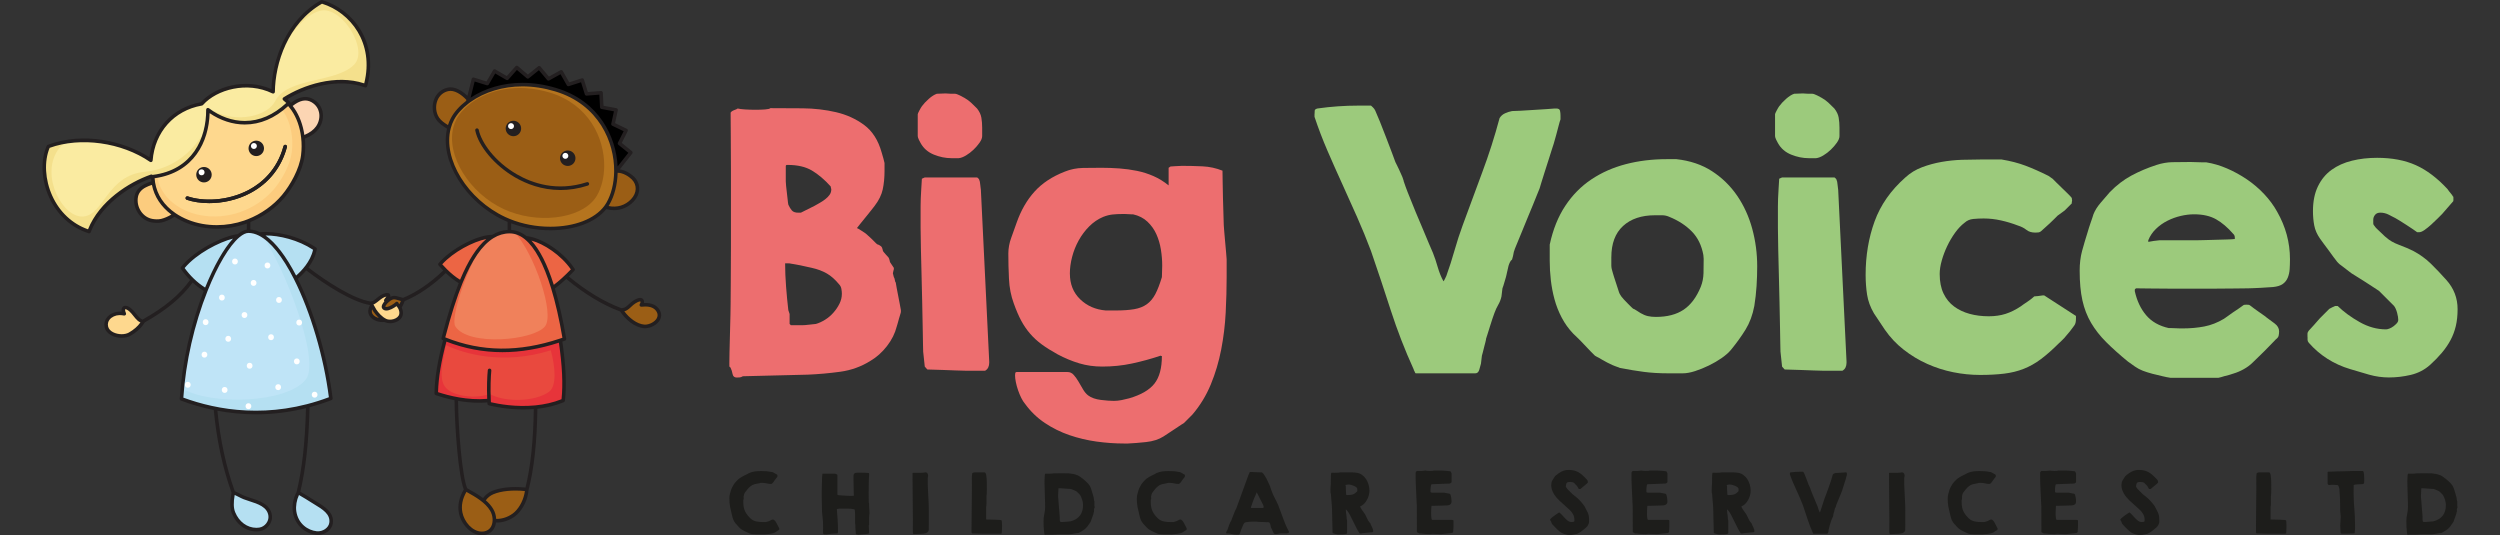 <svg xmlns="http://www.w3.org/2000/svg" id="Layer_1" data-name="Layer 1" viewBox="0 0 2648.76 567"><rect x="0" y="0" width="2648.76" height="567" fill="#333333" stroke="none"/><defs><style>      .cls-1, .cls-2, .cls-3, .cls-4, .cls-5, .cls-6, .cls-7, .cls-8, .cls-9, .cls-10, .cls-11, .cls-12, .cls-13, .cls-14, .cls-15, .cls-16, .cls-17, .cls-18, .cls-19 {        stroke-width: 0px;      }      .cls-2 {        fill: #9b5e15;      }      .cls-3 {        fill: #1d1d1b;      }      .cls-4 {        fill: #231f20;      }      .cls-5 {        fill: #bfe4f7;      }      .cls-6 {        fill: #b5741e;      }      .cls-7 {        fill: #b5e0f2;      }      .cls-8 {        fill: #9cca7c;      }      .cls-9 {        fill: #fed88e;      }      .cls-10 {        fill: #f0815b;      }      .cls-11 {        fill: #fff;      }      .cls-12 {        fill: #e9493e;      }      .cls-13 {        fill: #faeba1;      }      .cls-14 {        fill: #fcd5b3;      }      .cls-15 {        fill: #fccc7e;      }      .cls-16 {        fill: #e7343a;      }      .cls-17 {        fill: #ec6544;      }      .cls-18 {        fill: #ed6e6f;      }      .cls-19 {        fill: #f4e08c;      }    </style></defs><g><g><path class="cls-18" d="m772.74,385.34c0-1.58.05-5.55.17-11.89.11-6.34.28-13.08.51-20.21.22-7.13.39-13.81.51-20.04.11-6.23.17-10.13.17-11.72,0-4.98.05-12.74.17-23.27.11-10.53.17-22.42.17-35.67v-83.9c0-13.25-.06-25.14-.17-35.67-.12-10.53-.17-18.4-.17-23.61.68-1.13,1.98-2.04,3.91-2.72,1.92-.68,3.11-1.24,3.57-1.7,1.58.46,4.19.8,7.81,1.02,3.62.23,7.3.34,11.04.34s7.13-.11,10.19-.34c3.06-.22,4.93-.68,5.61-1.36,10.64,0,22.08.06,34.31.17,12.23.12,23.95,1.48,35.16,4.08,11.21,2.61,21.17,7.13,29.89,13.59,8.72,6.45,14.89,16.13,18.51,29.04.45,1.36,1.07,3.51,1.87,6.45.79,2.95,1.19,4.53,1.19,4.76v8.49c0,7.02-.63,13.48-1.87,19.36-1.25,5.89-4.13,11.78-8.66,17.66-.68.91-1.87,2.44-3.57,4.59-1.7,2.16-3.57,4.47-5.6,6.96-2.04,2.49-3.96,4.87-5.78,7.13-1.81,2.27-3.06,3.85-3.74,4.76.68.23,2.15,1.08,4.42,2.55,2.26,1.48,3.74,2.44,4.42,2.89.22.23,1.02.91,2.38,2.04,1.36,1.14,2.72,2.38,4.08,3.74,1.36,1.36,2.66,2.67,3.91,3.91,1.24,1.25,2.09,1.99,2.55,2.21.45,0,1.24.34,2.38,1.02,1.13.68,1.81,1.25,2.04,1.7.22.23.51.91.85,2.04.34,1.14.51,1.82.51,2.04s.34.74,1.02,1.53c.68.8,1.36,1.59,2.04,2.38.68.8,1.36,1.53,2.04,2.21s1.02,1.14,1.02,1.36c.22.23.51.97.85,2.21.34,1.25.51,1.99.51,2.21.22.46.9,1.48,2.04,3.06,1.13,1.59,1.81,2.61,2.04,3.06v1.36c0,.23-.17.91-.51,2.04-.34,1.14-.51,1.93-.51,2.38,0,.23.17.91.51,2.04.34,1.14.51,1.81.51,2.04.45.46.79,1.42,1.02,2.89.22,1.48.56,2.44,1.02,2.89.22,1.14.56,3.12,1.02,5.94.45,2.83,1.02,5.77,1.7,8.83.68,3.06,1.24,6,1.7,8.83.45,2.83.79,4.7,1.02,5.61v1.7c0,.46-.23,1.36-.68,2.72-.46,1.36-.91,2.89-1.36,4.58-.46,1.7-.91,3.34-1.36,4.93-.46,1.59-.8,2.72-1.02,3.4-1.82,7.25-5.27,14.16-10.36,20.72-5.1,6.57-10.93,11.78-17.49,15.63-9.74,6.11-20.44,9.97-32.1,11.55-11.67,1.58-23.05,2.6-34.14,3.06-2.72,0-7.3.11-13.76.34-6.45.22-13.36.39-20.72.51-7.36.11-14.27.28-20.72.51-6.45.22-11.04.34-13.76.34-1.14.68-2.16,1.07-3.06,1.19-.91.11-2.04.17-3.4.17-2.5,0-3.96-1.25-4.42-3.74-.46-2.49-1.14-4.64-2.04-6.45,0-.22-.23-.51-.68-.85-.46-.34-.68-.62-.68-.85v-2.72Zm65.22-40.76h11.89c1.81,0,4.59-.22,8.32-.68,3.74-.45,5.83-.68,6.28-.68,3.17-.9,6.4-2.38,9.68-4.42,3.28-2.04,6.23-4.53,8.83-7.47,2.6-2.94,4.76-6.11,6.45-9.51s2.55-6.91,2.55-10.53c0-1.58-.17-3.34-.51-5.26-.34-1.92-1.19-3.57-2.55-4.93-4.08-4.98-8.38-8.77-12.91-11.38-4.53-2.6-9.85-4.59-15.97-5.95-1.36-.22-3.17-.62-5.43-1.19-2.27-.56-4.59-1.07-6.96-1.53-2.38-.45-4.53-.85-6.45-1.19-1.93-.34-3-.51-3.23-.51-.46-.22-1.48-.34-3.06-.34h-3.06c0,7.7.34,15.96,1.02,24.8.68,8.83,1.47,17.1,2.38,24.8,0,.23.22.91.68,2.04.45,1.14.68,1.93.68,2.38v10.19l1.36,1.36Zm-2.72-127.72c1.13,2.49,2.38,4.53,3.74,6.11,1.36,1.59,3.62,2.38,6.79,2.38h2.72l14.27-7.13c1.58-.9,3.4-1.92,5.43-3.06,2.04-1.13,4.02-2.43,5.95-3.91,1.92-1.47,3.51-3.06,4.75-4.76,1.24-1.7,1.87-3.68,1.87-5.94,0-.22-.12-.68-.34-1.36-.23-.68-.34-1.24-.34-1.7-6.57-7.25-13.2-12.85-19.87-16.81-6.68-3.96-15.23-5.94-25.65-5.94h-1.02c-.23,0-.46.12-.68.34s-.34.46-.34.68v16.3c0,.91.11,2.55.34,4.92.22,2.38.51,4.87.85,7.47.34,2.61.62,5.09.85,7.47.22,2.38.45,4.02.68,4.93Z"></path><path class="cls-18" d="m992.71,99.33c.68,0,2.26-.05,4.76-.17,2.49-.11,3.96-.17,4.42-.17.68,0,1.53.06,2.55.17,1.02.12,2.09.17,3.23.17h4.08c1.13,0,2.94.63,5.44,1.87,2.49,1.25,4.08,2.1,4.75,2.55,2.72,1.59,4.98,3.23,6.79,4.92,1.81,1.7,3.96,3.79,6.45,6.28,2.49,3.17,4.02,6.4,4.59,9.68.56,3.29.85,6.85.85,10.7v8.83c0,2.04-.91,4.36-2.72,6.96-1.82,2.61-3.96,5.09-6.45,7.47-2.5,2.38-5.15,4.42-7.98,6.11-2.83,1.7-5.38,2.66-7.64,2.89h-7.81c-6.11,0-12.29-1.24-18.51-3.74-6.23-2.49-10.93-6.57-14.1-12.23-.46-.68-1.08-1.87-1.87-3.57-.8-1.7-1.19-3-1.19-3.91v-23.1c0-.45.56-1.75,1.7-3.91,1.13-2.15,2.04-3.68,2.72-4.59,1.81-2.49,4.25-5.09,7.3-7.81,3.06-2.72,5.94-4.53,8.66-5.43Zm-14.61,273.11c0-.22-.06-2.77-.17-7.64-.12-4.87-.23-11.09-.34-18.68-.12-7.58-.29-16.13-.51-25.65-.23-9.51-.46-19.08-.68-28.7-.23-9.62-.46-18.79-.68-27.51-.23-8.71-.34-16.25-.34-22.59v-23.1c0-2.26.05-5.04.17-8.32.11-3.28.28-6.51.51-9.68.22-3.62.45-7.36.68-11.21l3.06-1.36h55.37c.22,0,.68.34,1.36,1.02s1.02,1.25,1.02,1.7c.45.68.79,2.33,1.02,4.93.22,2.61.45,4.47.68,5.6l8.83,181.73v1.36c0,1.82-.34,3.46-1.02,4.92-.68,1.48-1.82,2.67-3.4,3.57h-19.02c-3.17,0-7.08-.11-11.72-.34-4.64-.22-9.23-.39-13.76-.51-4.53-.11-10.08-.28-16.64-.51l-2.72-3.06-1.7-15.96Z"></path><path class="cls-18" d="m1075.46,397.57c0-.23.05-.85.17-1.87.11-1.02.62-1.53,1.53-1.53h54.01c2.49,0,4.64,1.02,6.45,3.06,1.81,2.04,3.51,4.42,5.09,7.13,1.58,2.72,3.17,5.43,4.76,8.15,1.58,2.72,3.4,4.87,5.43,6.45,3.4,2.49,7.87,4.08,13.42,4.76,5.55.68,10.13,1.02,13.76,1.02,2.72,0,5.49-.29,8.32-.85,2.83-.57,5.49-1.19,7.98-1.87,12.45-3.63,21.34-8.78,26.67-15.46,5.32-6.68,7.98-16.47,7.98-29.38h-.68c-.23,0-.46-.11-.68-.34-10.19,3.4-20.33,6.17-30.4,8.32-10.08,2.16-20.55,3.23-31.42,3.23-8.61,0-16.7-1.13-24.29-3.4-7.59-2.26-15.23-5.43-22.93-9.51-6.57-3.62-12.18-7.13-16.81-10.53-4.64-3.4-8.78-7.19-12.4-11.38-3.62-4.19-6.79-8.83-9.51-13.93-2.72-5.09-5.32-11.15-7.81-18.17-2.95-7.92-4.64-16.59-5.09-25.99-.46-9.39-.68-18.29-.68-26.67,0-5.66,1.02-11.26,3.06-16.81,2.04-5.55,3.96-10.92,5.77-16.13,4.53-12.91,10.81-23.83,18.85-32.78,8.04-8.94,18.74-16.02,32.1-21.23,6.11-2.49,12.57-3.79,19.36-3.91,6.79-.11,13.36-.17,19.7-.17s12.34.23,18.68.68c6.34.46,12.57,1.31,18.68,2.55,6.11,1.25,12,3.12,17.66,5.6,5.66,2.5,10.98,5.78,15.96,9.85v-18.68l2.04-1.36c.22,0,1.87-.11,4.93-.34,3.06-.22,5.49-.34,7.3-.34,7.02,0,14.21.17,21.57.51,7.36.34,14.44,1.87,21.23,4.59,0,2.04.05,5.83.17,11.38.11,5.55.22,11.38.34,17.49.11,6.11.28,11.89.51,17.32.22,5.43.34,9.29.34,11.55,0,.91.17,3.17.51,6.79.34,3.62.68,7.47,1.02,11.55s.68,7.87,1.02,11.38c.34,3.51.51,5.72.51,6.62v18.68c0,12-.34,24.57-1.02,37.7-.68,13.14-2.27,26.16-4.76,39.06-2.49,12.91-6.17,25.25-11.04,37.03-4.87,11.77-11.38,22.42-19.53,31.93l-8.83,8.83c-.46.22-1.53.9-3.23,2.04-1.7,1.13-3.74,2.49-6.11,4.08-2.38,1.58-4.7,3.11-6.96,4.59-2.27,1.47-4.08,2.66-5.43,3.57-4.98,3.17-11.16,5.15-18.51,5.94-7.36.79-13.76,1.3-19.19,1.53h-4.08c-9.51,0-19.19-.68-29.04-2.04-9.85-1.36-19.42-3.62-28.7-6.79-9.29-3.17-18-7.47-26.16-12.91-8.15-5.44-15.17-12.23-21.06-20.38-1.36-1.59-2.67-3.62-3.91-6.11-1.25-2.5-2.38-5.21-3.4-8.15-1.02-2.95-1.81-5.83-2.38-8.66-.57-2.83-.85-5.27-.85-7.3Zm58.09-107.68c0,11.1,3.62,20.16,10.87,27.17,7.25,7.02,16.31,10.99,27.17,11.89h10.19c7.92,0,14.55-.45,19.87-1.36,5.32-.9,9.79-2.66,13.42-5.26,3.62-2.6,6.62-6.17,9-10.7,2.38-4.53,4.7-10.53,6.96-18,0-.9.05-2.89.17-5.94.11-3.06.17-5.15.17-6.28,0-5.44-.46-11.04-1.36-16.81-.91-5.77-2.49-11.21-4.76-16.3-2.27-5.1-5.43-9.56-9.51-13.42-4.08-3.85-9.17-6.45-15.29-7.81h-1.87c-1.02,0-2.1-.05-3.23-.17-1.14-.11-2.27-.17-3.4-.17h-2.38c-3.85,0-7.42.17-10.7.51-3.29.34-6.62,1.19-10.02,2.55-5.44,2.27-10.36,5.6-14.78,10.02s-8.15,9.4-11.21,14.95c-3.06,5.55-5.38,11.38-6.96,17.49-1.59,6.11-2.38,12.01-2.38,17.66Z"></path><path class="cls-8" d="m1392.79,120.73c0-1.36.05-2.55.17-3.57.11-1.02,1.07-1.75,2.89-2.21,14.27-2.04,28.76-3.06,43.48-3.06h13.25c1.58,1.36,2.72,2.49,3.4,3.4.68.91,1.36,2.27,2.04,4.08.68,1.36,2.04,4.59,4.08,9.68,2.04,5.1,4.19,10.59,6.45,16.47,2.26,5.89,4.36,11.38,6.28,16.47,1.92,5.1,3.11,8.32,3.57,9.68.22.46.73,1.48,1.53,3.06.79,1.59,1.58,3.23,2.38,4.93.79,1.7,1.53,3.34,2.21,4.92.68,1.59,1.13,2.61,1.36,3.06,0,.23.22.91.68,2.04.45,1.14.68,1.93.68,2.38,1.36,4.08,2.77,7.98,4.25,11.72,1.47,3.74,3,7.53,4.59,11.38.45,1.36,1.75,4.58,3.91,9.68,2.15,5.09,4.47,10.59,6.96,16.47,2.49,5.89,4.81,11.44,6.96,16.64,2.15,5.21,3.57,8.49,4.25,9.85,1.81,4.53,3.51,9.57,5.1,15.12,1.58,5.55,3.62,10.59,6.11,15.12.45-.45,1.02-1.41,1.7-2.89.68-1.47,1.13-2.43,1.36-2.89,3.17-8.83,6.06-17.83,8.66-27,2.6-9.17,5.49-18.06,8.66-26.67,7.02-19.25,13.98-38.1,20.89-56.56,6.91-18.46,12.96-37.42,18.17-56.9,1.36-2.26,3.28-3.96,5.77-5.09,2.49-1.13,4.98-1.92,7.47-2.38,1.58,0,4.53-.11,8.83-.34,4.3-.22,8.88-.51,13.76-.85,4.87-.34,9.39-.62,13.59-.85,4.19-.22,7.19-.45,9-.68h1.7c2.26,0,3.57.8,3.91,2.38.34,1.59.51,3.17.51,4.76v4.42c-.46,1.14-1.08,3.23-1.87,6.28-.8,3.06-1.65,6.28-2.55,9.68-.91,3.4-1.82,6.62-2.72,9.68-.91,3.06-1.59,5.15-2.04,6.28-.68,2.27-1.7,5.49-3.06,9.68-1.36,4.19-2.72,8.44-4.08,12.74-1.36,4.3-2.61,8.27-3.74,11.89-1.14,3.63-1.82,5.89-2.04,6.79-.46.91-1.31,3-2.55,6.28-1.25,3.29-2.78,7.08-4.59,11.38-1.82,4.3-3.74,8.95-5.77,13.93-2.04,4.98-3.96,9.68-5.77,14.1-1.82,4.42-3.4,8.27-4.76,11.55-1.36,3.29-2.27,5.49-2.72,6.62,0,.23-.23.91-.68,2.04-.46,1.14-.68,1.93-.68,2.38,0,.23-.23,1.36-.68,3.4-.46,2.04-.8,3.29-1.02,3.74l-1.36,1.36c-1.36,2.04-2.32,4.53-2.89,7.47-.57,2.95-1.08,5.21-1.53,6.79,0,.46-.23,1.42-.68,2.89-.46,1.48-.91,3-1.36,4.59-.46,1.59-.91,3.12-1.36,4.58-.46,1.48-.8,2.44-1.02,2.89,0,.46-.17,1.87-.51,4.25s-.51,3.79-.51,4.25c-.68,3.17-1.82,6.11-3.4,8.83-1.59,2.72-2.95,5.66-4.08,8.83-.46,1.14-1.14,3.06-2.04,5.77-.91,2.72-1.82,5.55-2.72,8.49-.91,2.95-1.76,5.66-2.55,8.15-.8,2.5-1.31,4.08-1.53,4.76,0,.68-.23,1.87-.68,3.57-.46,1.7-.91,3.46-1.36,5.27-.46,1.82-.91,3.62-1.36,5.43-.46,1.82-.8,3.06-1.02,3.74,0,.46-.17,1.87-.51,4.25-.34,2.38-.51,3.79-.51,4.25-.46,1.36-1.02,3.4-1.7,6.11-.68,2.72-2.16,4.08-4.42,4.08h-62.84c-.46,0-.91-.68-1.36-2.04-.46-.68-.8-1.47-1.02-2.38-9.29-20.38-17.32-41.1-24.12-62.16-6.79-21.06-13.82-42.12-21.06-63.18-4.53-12-9.4-23.89-14.61-35.67-5.21-11.77-10.48-23.49-15.79-35.16-5.32-11.66-10.53-23.38-15.63-35.16-5.09-11.77-9.68-23.78-13.76-36.01v-3.06Z"></path><path class="cls-8" d="m1641.98,258.98c3.4-15.85,8.88-29.49,16.47-40.93,7.58-11.43,16.81-20.77,27.68-28.02,10.87-7.25,23.04-12.62,36.52-16.13,13.47-3.51,27.91-5.27,43.31-5.27h10.19c14.49,1.59,27.06,5.83,37.71,12.74,10.64,6.91,19.53,15.57,26.67,25.99,7.13,10.42,12.45,22.08,15.96,34.99,3.51,12.91,5.27,26.16,5.27,39.74,0,7.02-.23,14.04-.68,21.06-.46,7.02-1.25,14.04-2.38,21.06-1.81,9.51-4.87,17.78-9.17,24.8-4.3,7.02-9.51,14.27-15.63,21.74-2.49,2.95-5.77,5.83-9.85,8.66-4.08,2.83-8.55,5.44-13.42,7.81-4.87,2.38-9.74,4.36-14.61,5.94-4.87,1.58-9.23,2.38-13.08,2.38h-15.62c-9.29,0-17.83-.51-25.65-1.53-7.81-1.02-16.36-2.43-25.65-4.25-.23-.22-.91-.51-2.04-.85-1.14-.34-1.93-.62-2.38-.85-.68-.22-1.82-.68-3.4-1.36-1.59-.68-3.34-1.53-5.26-2.55-1.93-1.02-3.68-1.98-5.27-2.89-1.59-.9-2.72-1.58-3.4-2.04-.46-.22-1.25-.62-2.38-1.19-1.14-.56-1.82-.96-2.04-1.19-.91-.9-2.44-2.43-4.59-4.58-2.15-2.15-4.42-4.53-6.79-7.13-2.38-2.6-4.7-4.98-6.96-7.13-2.27-2.15-3.85-3.68-4.76-4.59-4.75-4.98-8.78-10.58-12.06-16.81-3.29-6.23-5.83-12.68-7.64-19.36-1.82-6.68-3.12-13.47-3.91-20.38-.8-6.91-1.19-13.76-1.19-20.55v-17.32Zm65.22,13.59v8.66c0,2.15.56,4.92,1.7,8.32.22.68.62,1.98,1.19,3.91.56,1.93,1.24,4.02,2.04,6.28.79,2.27,1.53,4.53,2.21,6.79.68,2.27,1.24,3.85,1.7,4.76.22.23.51.68.85,1.36.34.68.62,1.14.85,1.36.45.68,1.3,1.7,2.55,3.06,1.24,1.36,2.55,2.72,3.91,4.08s2.66,2.67,3.91,3.91c1.24,1.25,2.09,1.99,2.55,2.21.45,0,1.53.57,3.23,1.7,1.7,1.14,3.11,2.04,4.25,2.72,2.72,1.59,5.32,2.67,7.81,3.23,2.49.57,5.32.85,8.49.85,12,0,21.79-2.55,29.38-7.64,7.58-5.1,13.64-13.19,18.17-24.29,1.81-4.53,2.77-9.39,2.89-14.61.11-5.21.17-10.19.17-14.95,0-.45-.06-1.19-.17-2.21-.12-1.02-.17-1.64-.17-1.87-1.82-10.19-5.89-18.51-12.23-24.97-6.34-6.45-14.27-11.6-23.78-15.46-2.49-1.13-5.04-1.7-7.64-1.7h-7.64c-14.27,0-25.53,3.79-33.8,11.38-8.27,7.59-12.4,18.63-12.4,33.12Z"></path><path class="cls-8" d="m1901.03,99.33c.68,0,2.26-.05,4.76-.17,2.49-.11,3.96-.17,4.42-.17.68,0,1.53.06,2.55.17,1.02.12,2.09.17,3.23.17h4.08c1.13,0,2.94.63,5.44,1.87,2.49,1.25,4.08,2.1,4.75,2.55,2.72,1.59,4.98,3.23,6.79,4.92,1.81,1.7,3.96,3.79,6.45,6.28,2.49,3.17,4.02,6.4,4.59,9.68.56,3.29.85,6.85.85,10.7v8.83c0,2.04-.91,4.36-2.72,6.96-1.82,2.61-3.96,5.09-6.45,7.47-2.5,2.38-5.15,4.42-7.98,6.11-2.83,1.7-5.38,2.66-7.64,2.89h-7.81c-6.11,0-12.29-1.24-18.51-3.74-6.23-2.49-10.93-6.57-14.1-12.23-.46-.68-1.08-1.87-1.87-3.57-.8-1.7-1.19-3-1.19-3.91v-23.1c0-.45.56-1.75,1.7-3.91,1.13-2.15,2.04-3.68,2.72-4.59,1.81-2.49,4.25-5.09,7.3-7.81,3.06-2.72,5.94-4.53,8.66-5.43Zm-14.61,273.11c0-.22-.06-2.77-.17-7.64-.12-4.87-.23-11.09-.34-18.68-.12-7.58-.29-16.13-.51-25.65-.23-9.51-.46-19.08-.68-28.7-.23-9.62-.46-18.79-.68-27.51-.23-8.71-.34-16.25-.34-22.59v-23.1c0-2.26.05-5.04.17-8.32.11-3.28.28-6.51.51-9.68.22-3.62.45-7.36.68-11.21l3.06-1.36h55.37c.22,0,.68.34,1.36,1.02s1.02,1.25,1.02,1.7c.45.68.79,2.33,1.02,4.93.22,2.61.45,4.47.68,5.6l8.83,181.73v1.36c0,1.82-.34,3.46-1.02,4.92-.68,1.48-1.82,2.67-3.4,3.57h-19.02c-3.17,0-7.08-.11-11.72-.34-4.64-.22-9.23-.39-13.76-.51-4.53-.11-10.08-.28-16.64-.51l-2.72-3.06-1.7-15.96Z"></path><path class="cls-8" d="m1976.64,291.25c0-20.38,3.17-39.29,9.51-56.73,6.34-17.43,17.21-32.95,32.61-46.54,5.21-4.76,11.15-8.38,17.83-10.87,6.68-2.49,13.59-4.36,20.72-5.6,7.13-1.24,14.32-1.98,21.57-2.21,7.24-.22,14.04-.34,20.38-.34h21.4c9.51,1.59,18,3.79,25.48,6.62,7.47,2.83,15.51,6.4,24.12,10.7.45.23,1.19.74,2.21,1.53,1.02.8,1.75,1.31,2.21,1.53.68.68,1.98,1.99,3.91,3.91,1.92,1.93,4.02,3.96,6.28,6.11,2.26,2.16,4.36,4.19,6.28,6.11,1.92,1.93,3.23,3.34,3.91,4.25,0,.46.05.97.17,1.53.11.57.17.97.17,1.19,0,.46-.06.8-.17,1.02-.12.23-.17.57-.17,1.02v1.02l-7.47,7.47c-.46.23-1.7,1.14-3.74,2.72-2.04,1.59-3.29,2.49-3.74,2.72l-3.4,3.4c-1.59,1.59-3.29,3.23-5.09,4.92-1.82,1.7-3.57,3.29-5.27,4.76-1.7,1.48-2.89,2.55-3.57,3.23-.91.91-1.93,1.42-3.06,1.53-1.14.12-2.27.17-3.4.17-3.85,0-6.96-.96-9.34-2.89-2.38-1.92-5.38-3.45-9-4.59-5.89-2.26-11.89-4.08-18-5.43-6.11-1.36-12.23-2.04-18.34-2.04-3.62,0-7.25.17-10.87.51-3.62.34-6.68,1.65-9.17,3.91-3.62,2.72-7.02,6.28-10.19,10.7-3.17,4.42-5.94,9.12-8.32,14.1-2.38,4.98-4.3,10.08-5.77,15.29-1.48,5.21-2.21,9.97-2.21,14.27,0,8.15,1.36,15.06,4.08,20.72,2.72,5.66,6.45,10.25,11.21,13.76,4.76,3.51,10.24,6.11,16.47,7.81,6.23,1.7,12.96,2.55,20.21,2.55,6.57,0,12.51-.85,17.83-2.55,5.32-1.7,10.7-4.36,16.13-7.98.22-.22,1.07-.85,2.55-1.87,1.47-1.02,3.06-2.09,4.76-3.23,1.7-1.13,3.23-2.26,4.59-3.4,1.36-1.13,2.15-1.81,2.38-2.04.45,0,1.75-.11,3.91-.34,2.15-.22,3.79-.45,4.93-.68h1.7l33.63,21.74v3.06c0,3.17-.57,5.49-1.7,6.96-1.14,1.48-2.61,3.46-4.42,5.94-.68.68-1.59,1.76-2.72,3.23-1.14,1.48-2.33,2.89-3.57,4.25-1.25,1.36-2.44,2.55-3.57,3.57-1.14,1.02-1.82,1.65-2.04,1.87-6.79,6.79-13.14,12.4-19.02,16.81-5.89,4.42-12,7.87-18.34,10.36-6.34,2.49-13.25,4.19-20.72,5.09-7.47.9-15.96,1.36-25.48,1.36s-19.02-.97-28.53-2.89c-9.51-1.92-18.68-4.87-27.51-8.83-8.83-3.96-17.1-8.94-24.8-14.95-7.7-6-14.38-13.08-20.04-21.23l-11.55-17.32c-3.85-6.57-6.28-13.19-7.3-19.87-1.02-6.68-1.53-13.64-1.53-20.89Z"></path><path class="cls-8" d="m2203.41,287.17c0-7.92.85-15,2.55-21.23,1.7-6.23,3.79-13.3,6.28-21.23.22-.68.56-1.81,1.02-3.4.45-1.58,1.02-3.28,1.7-5.1.68-1.81,1.3-3.62,1.87-5.43.56-1.81.96-3.06,1.19-3.74,1.58-4.08,4.19-8.21,7.81-12.4,3.62-4.19,6.79-7.87,9.51-11.04,7.02-7.24,14.61-13.08,22.76-17.49s17.1-8.21,26.83-11.38c5.66-1.81,11.15-2.77,16.47-2.89,5.32-.11,10.92-.17,16.81-.17h3.74c1.81,0,3.74.06,5.77.17,2.04.12,4.02.17,5.94.17h3.91c7.25,1.14,14.55,3.29,21.91,6.45,7.36,3.17,14.38,7.02,21.06,11.55,6.68,4.53,12.79,9.74,18.34,15.62,5.55,5.89,10.13,12.12,13.76,18.68,9.05,15.85,13.59,32.61,13.59,50.27,0,3.85-.12,7.42-.34,10.7-.23,3.29-.91,6.28-2.04,9-1.14,2.72-2.89,4.93-5.27,6.62s-5.83,2.78-10.36,3.23c-1.14,0-2.95.12-5.43.34-2.5.23-5.1.4-7.81.51-2.72.12-5.32.23-7.81.34-2.49.12-4.19.17-5.09.17-2.95,0-7.53.06-13.76.17-6.23.12-13.25.17-21.06.17h-49.25c-7.81,0-14.83-.05-21.06-.17-6.23-.11-10.82-.17-13.76-.17-.91.46-1.36,1.02-1.36,1.7v1.36c2.26,10.19,6.28,18.68,12.06,25.48s13.76,11.33,23.95,13.59h2.89c1.47,0,3,.06,4.59.17,1.58.12,3.06.17,4.42.17h3.06c7.92,0,15.46-.68,22.59-2.04,7.13-1.36,14.1-4.08,20.89-8.15.45-.22,1.58-1.02,3.4-2.38,1.81-1.36,3.79-2.77,5.94-4.25,2.15-1.47,4.19-2.83,6.11-4.08,1.92-1.24,3.11-2.09,3.57-2.55,1.13-.9,1.92-1.41,2.38-1.53.45-.11,1.24-.17,2.38-.17,1.36,0,2.26.06,2.72.17.45.12,1.24.63,2.38,1.53.45.46,1.41,1.19,2.89,2.21,1.47,1.02,3.06,2.15,4.76,3.4,1.7,1.25,3.4,2.44,5.09,3.57,1.7,1.14,2.89,2.04,3.57,2.72,2.49,1.82,5.32,3.91,8.49,6.28,3.17,2.38,4.76,5.15,4.76,8.32,0,1.82-.17,3.4-.51,4.76-.34,1.36-1.31,2.61-2.89,3.74-.91.91-2.5,2.55-4.76,4.92-2.27,2.38-4.7,4.87-7.3,7.47-2.61,2.61-5.15,5.09-7.64,7.47-2.49,2.38-4.19,4.02-5.09,4.93-2.5,2.49-5.55,4.75-9.17,6.79-3.62,2.04-7.36,3.62-11.21,4.76-1.14.45-2.55.9-4.25,1.36-1.7.45-3.46.9-5.27,1.36-2.04.68-4.08,1.24-6.11,1.7h-50.95c-.46,0-1.76-.23-3.91-.68-2.16-.46-3.68-.8-4.59-1.02-3.17-.68-6.68-1.53-10.53-2.55-3.85-1.02-7.25-2.09-10.19-3.23-2.95-1.13-5.72-2.6-8.32-4.42-2.61-1.81-5.15-3.62-7.64-5.44-8.83-7.24-16.47-14.1-22.93-20.55s-11.78-13.25-15.97-20.38c-4.19-7.13-7.25-15.06-9.17-23.78-1.93-8.71-2.89-19.08-2.89-31.08Zm121.27-60.12c-4.53,0-9.23.57-14.1,1.7-4.87,1.14-9.57,2.83-14.1,5.1-4.53,2.27-8.61,5.15-12.23,8.66-3.62,3.51-6.34,7.53-8.15,12.06v1.7c.9-.22,2.89-.56,5.94-1.02,3.06-.45,5.04-.68,5.94-.68h39.06c1.58,0,4.3-.05,8.15-.17,3.85-.11,7.92-.22,12.23-.34,4.3-.11,8.38-.22,12.23-.34,3.85-.11,6.57-.28,8.15-.51v-1.36c0-1.81-.57-3.17-1.7-4.08-5.89-6.79-11.95-11.94-18.17-15.46-6.23-3.51-13.99-5.26-23.27-5.26Z"></path><path class="cls-8" d="m2444.79,356.81v-3.4c0-.9.45-1.92,1.36-3.06.22-.22.9-.96,2.04-2.21,1.13-1.24,2.32-2.55,3.57-3.91,1.24-1.36,2.43-2.72,3.57-4.08,1.13-1.36,2.04-2.38,2.72-3.06l9.85-9.85c.45-.22,1.41-.73,2.89-1.53,1.47-.79,2.55-1.3,3.23-1.53h2.72c6.57,6.34,14.38,12.06,23.44,17.15,9.05,5.09,18.34,7.64,27.85,7.64.9,0,2.09-.28,3.57-.85,1.47-.56,2.89-1.36,4.25-2.38,1.36-1.02,2.55-2.09,3.57-3.23,1.02-1.13,1.53-2.38,1.53-3.74,0-1.81-.4-4.25-1.19-7.3-.8-3.06-1.87-5.49-3.23-7.3l-15.96-15.96c-.68-.45-2.5-1.64-5.44-3.57-2.95-1.92-6-3.91-9.17-5.94-3.17-2.04-6.23-3.96-9.17-5.77-2.95-1.81-4.76-2.94-5.43-3.4-.91-.68-2.83-2.15-5.77-4.42-2.95-2.26-4.87-3.74-5.78-4.42-.46-.22-1.25-.9-2.38-2.04-1.14-1.13-1.81-1.92-2.04-2.38-.46-.45-1.42-1.7-2.89-3.74-1.48-2.04-3.12-4.3-4.93-6.79-1.81-2.49-3.62-4.92-5.43-7.3-1.82-2.38-3.17-4.25-4.08-5.61-3.17-4.53-5.21-9.17-6.11-13.93-.91-4.76-1.36-9.85-1.36-15.29,0-10.19,1.75-18.91,5.27-26.16,3.51-7.25,8.32-13.08,14.44-17.49s13.3-7.64,21.57-9.68c8.26-2.04,17.15-3.06,26.67-3.06,15.85,0,29.55,2.61,41.1,7.81,11.55,5.21,22.76,13.7,33.63,25.48.68,1.14,1.75,2.55,3.23,4.25,1.47,1.7,2.21,2.78,2.21,3.23.45,0,.68.4.68,1.19v3.06c0,.8-.23,1.31-.68,1.53-.46.46-1.19,1.31-2.21,2.55-1.02,1.25-2.16,2.55-3.4,3.91-1.25,1.36-2.38,2.66-3.4,3.91-1.02,1.25-1.76,2.1-2.21,2.55-1.14,1.14-2.78,2.78-4.92,4.93-2.16,2.15-4.42,4.3-6.79,6.45-2.38,2.15-4.7,4.02-6.96,5.6-2.27,1.59-4.19,2.38-5.77,2.38h-2.04c-.91-.68-2.44-1.75-4.59-3.23-2.15-1.47-4.47-3-6.96-4.59-2.5-1.58-4.81-3.06-6.96-4.42-2.16-1.36-3.68-2.26-4.59-2.72-2.49-1.36-5.04-2.66-7.64-3.91-2.61-1.24-5.38-1.87-8.32-1.87-2.49,0-4.36.8-5.6,2.38-1.25,1.59-1.87,3.29-1.87,5.09v3.91c0,1.02.56,2.1,1.7,3.23.22.46.9,1.25,2.04,2.38,1.13,1.14,2.32,2.27,3.57,3.4,1.24,1.14,2.43,2.27,3.57,3.4,1.13,1.14,2.04,1.93,2.72,2.38,3.4,3.17,7.98,5.83,13.76,7.98,5.78,2.16,10.7,4.25,14.78,6.28,7.25,3.85,13.59,8.44,19.02,13.76,5.43,5.32,10.87,11.04,16.3,17.15,7.92,8.83,11.89,19.14,11.89,30.91,0,6.57-.63,12.52-1.87,17.83-1.25,5.32-3.12,10.31-5.6,14.95-2.49,4.64-5.55,9.12-9.17,13.42-3.62,4.3-7.81,8.61-12.57,12.91-5.89,5.21-12.68,8.71-20.38,10.53-7.7,1.81-15.4,2.72-23.1,2.72-7.02,0-13.99-.97-20.89-2.89-6.91-1.93-13.65-3.91-20.21-5.95-17.44-5.21-32.05-14.49-43.82-27.85-.91-1.13-1.36-2.15-1.36-3.06v-3.4Z"></path></g><g><path class="cls-3" d="m772.74,527.89c0-1.52.18-2.95.55-4.29.37-1.34.76-2.74,1.18-4.21.16-.68.38-1.31.67-1.89.29-.58.62-1.21.99-1.89.05-.1.17-.32.35-.63.18-.32.38-.66.59-1.02.21-.37.41-.71.59-1.02.19-.32.33-.52.44-.63.63-.89,1.39-1.78,2.28-2.67.89-.89,1.7-1.68,2.44-2.36,2.2-1.57,4.18-2.75,5.94-3.54,1.76-.79,3.37-1.62,4.84-2.52,2.25-.94,4.34-1.53,6.25-1.77,1.91-.23,4.1-.35,6.57-.35.37,0,.84.01,1.42.04.58.03,1.15.04,1.73.04s1.09.01,1.53.04c.45.03.69.04.75.04.68,0,1.36.06,2.04.19.68.13,1.34.25,1.97.35.37.11.91.19,1.61.24.71.05,1.27.21,1.69.47.16.05.42.18.79.39.37.21.77.45,1.22.71.45.26.87.51,1.26.75.39.24.69.41.91.51.26.16.38.32.35.47-.03.16-.04.39-.04.71v.79c0,.11-.04.24-.12.39s-.14.26-.19.32c-.11.1-.28.3-.51.59-.24.29-.48.6-.75.95-.26.34-.51.67-.75.98-.24.32-.38.5-.43.55-.21.32-.46.7-.75,1.14-.29.45-.6.89-.94,1.34-.34.45-.71.83-1.1,1.14-.39.32-.83.47-1.3.47-1.47,0-2.94-.18-4.4-.55-1.47-.37-2.96-.55-4.49-.55h-1.81c-.11,0-.39.05-.86.16-.47.11-.76.19-.86.24-1.68.26-3.32.59-4.92.98-1.6.39-3.08,1.17-4.45,2.32-1.1.89-2.06,1.85-2.87,2.87-.81,1.02-1.67,2.09-2.56,3.19-.53.68-.92,1.46-1.18,2.32-.26.87-.45,1.67-.55,2.4,0,.11.01.29.04.55s.04.54.04.83v.87c0,.29-.03.46-.08.51,0,.05-.03.17-.08.35-.05.19-.13.3-.24.35v2.83c0,3.72.67,6.92,2.01,9.6,1.34,2.67,3.37,5.25,6.1,7.71.84.73,1.77,1.32,2.79,1.77,1.02.45,2.07.79,3.15,1.02,1.08.23,2.18.39,3.31.47s2.22.12,3.27.12h3.38c.47-.1,1.04-.26,1.69-.47.65-.21,1.19-.37,1.61-.47.05-.05.22-.14.51-.28.29-.13.58-.28.87-.43.29-.16.56-.3.83-.43.26-.13.45-.22.55-.28.05,0,.21-.05.47-.16.26-.1.45-.16.55-.16h.08c.47,0,.9.13,1.3.39.39.26.76.59,1.1.98.34.39.64.8.9,1.22.26.42.47.79.63,1.1.1.21.3.58.59,1.1.29.52.59,1.1.91,1.73.31.63.61,1.22.9,1.77.29.55.48.93.59,1.14v.63c0,.63-.19,1.02-.55,1.18-.37.16-.84.42-1.42.79-.05.05-.18.15-.39.28-.21.13-.42.28-.63.43-.21.16-.42.3-.63.43-.21.13-.34.22-.39.28-.78.47-1.66.84-2.63,1.1-.97.26-1.9.45-2.79.55-.37.05-.92.12-1.65.2-.73.08-1.5.16-2.28.23-.79.08-1.51.14-2.16.2s-1.06.08-1.22.08h-6.45c-.26,0-.67-.01-1.22-.04s-1.13-.06-1.73-.12c-.6-.05-1.17-.09-1.69-.12-.52-.03-.89-.04-1.1-.04-.63-.1-1.33-.29-2.09-.55-.76-.26-1.43-.55-2.01-.86-1.31-.58-2.53-1.14-3.66-1.69-1.13-.55-2.24-1.19-3.34-1.93-.11-.1-.37-.32-.79-.63-.21-.16-.39-.29-.55-.39-.11-.1-.3-.3-.59-.59-.29-.29-.59-.59-.9-.9s-.62-.63-.9-.94c-.29-.32-.49-.55-.59-.71-1.21-1.15-2.26-2.42-3.15-3.82-.89-1.39-1.55-2.9-1.97-4.52-.16-.63-.38-1.53-.67-2.71-.29-1.18-.56-2.37-.83-3.58-.26-1.21-.51-2.31-.75-3.3-.24-1-.38-1.62-.43-1.89-.26-1.47-.45-2.95-.55-4.44-.11-1.5-.16-3-.16-4.52Z"></path><path class="cls-3" d="m906.68,565.18c0-.21-.01-.59-.04-1.14-.03-.55-.06-1.13-.12-1.73-.05-.6-.09-1.17-.12-1.69-.03-.52-.06-.92-.12-1.18v-2.75c0-.05-.01-.21-.04-.47-.03-.26-.06-.54-.12-.83-.06-.29-.09-.56-.12-.83-.03-.26-.04-.45-.04-.55v-9.05c0-.16-.01-.45-.04-.86-.03-.42-.05-.87-.08-1.34-.03-.47-.05-.9-.08-1.3-.03-.39-.04-.67-.04-.83-.11-.1-.19-.29-.24-.55-.05-.26-.13-.42-.24-.47-2.2-.47-4.42-.71-6.65-.71h-9.05c-.66,0-1.46.1-2.4.32-.26.05-.39.16-.39.31v1.1c.26,3.46.51,6.96.75,10.51.24,3.54.35,7.07.35,10.58v1.73c0,.58-.13,1.15-.39,1.73-.26,0-.7.01-1.3.04-.6.03-1.25.05-1.93.08-.68.03-1.33.06-1.93.12-.6.05-1.01.08-1.22.08-.16,0-.5.04-1.02.12-.53.08-1.09.16-1.69.23-.6.08-1.17.16-1.69.24-.53.08-.87.12-1.02.12h-2.67c-.26-.16-.47-.39-.63-.71-.16-.32-.29-.55-.39-.71,0-.42.01-1.17.04-2.24s.04-2.23.04-3.46-.01-2.39-.04-3.46c-.03-1.07-.04-1.82-.04-2.24,0-.26-.05-.94-.16-2.05-.11-1.1-.21-2.28-.32-3.54-.11-1.26-.22-2.44-.35-3.54-.13-1.1-.2-1.78-.2-2.05,0-.21-.01-.92-.04-2.12-.03-1.21-.05-2.57-.08-4.09s-.07-3.06-.12-4.6c-.05-1.55-.08-2.77-.08-3.66v-7.08c0-.57.01-1.55.04-2.91.03-1.36.06-2.77.12-4.21.05-1.44.09-2.8.12-4.09.03-1.28.04-2.14.04-2.56,0-.32.03-.73.08-1.26.05-.52.09-1.05.12-1.57.03-.52.09-1.15.2-1.89l.32-.31h13.06c.16,0,.45.09.86.27.42.19.71.33.86.43.21.11.37.21.47.32l.32.32v20.53c0,.37.22.62.67.75.45.13.75.19.9.19.47.05,1.26.12,2.36.2,1.1.08,2.28.16,3.54.24s2.45.15,3.58.2c1.13.05,1.93.08,2.4.08h.79c.37,0,.76-.01,1.18-.04.42-.03.81-.04,1.18-.04h.79c0-2.67-.05-5.32-.16-7.95-.11-2.62-.16-5.27-.16-7.95v-5.82c.05-.47.25-.96.59-1.46.34-.5.69-.83,1.06-.98.1,0,.46-.05,1.06-.16.6-.1,1.03-.16,1.3-.16h3.62c1.62,0,3.04.01,4.25.04,1.21.03,2.65.12,4.33.28.21.26.32.5.32.71v1.73c0,.11-.01.43-.04.99-.03.55-.07,1.15-.12,1.81-.05.66-.09,1.27-.12,1.85-.03.58-.04.94-.04,1.1,0,.21-.01.92-.04,2.12-.03,1.21-.04,2.56-.04,4.05s-.01,3-.04,4.52c-.03,1.52-.04,2.7-.04,3.54,0,.58.01,1.37.04,2.36.03,1,.04,2,.04,2.99s.01,1.88.04,2.64c.03.76.04,1.19.04,1.3l.32.63c-.1,1.68-.06,3.37.12,5.07.18,1.71.27,3.4.27,5.07v.63c-.05.1-.11.38-.16.83-.05.45-.09.92-.12,1.42-.03.5-.06.96-.08,1.38-.03.42-.04.68-.04.79v7.4c-.26.26-.38.58-.35.94.03.37.04.68.04.94,0,1.05.05,2.09.16,3.11.11,1.02.16,2.06.16,3.11v1.02c-.47.21-1.03.34-1.69.39-.65.05-1.22.13-1.69.24-.32.05-.84.1-1.57.16-.73.05-1.49.12-2.28.2s-1.52.14-2.2.2c-.68.05-1.13.1-1.34.16h-.94c-.42,0-.93-.08-1.53-.24-.6-.16-.91-.52-.91-1.1Z"></path><path class="cls-3" d="m967.15,563.84c.1-9.49.08-18.95-.08-28.36-.16-9.41-.24-18.92-.24-28.52v-5.74l.32-.32h9.13c.05,0,.26-.01.63-.04.37-.03.77-.05,1.22-.08.45-.03.84-.06,1.18-.12.34-.05.56-.1.67-.16h.79c.89,0,1.55.41,1.97,1.22.42.81.63,1.59.63,2.32v.24c0,.05-.03.18-.08.39-.05.21-.11.45-.16.71-.05.26-.09.51-.12.75-.03.24-.04.38-.04.43v6.77c0,.37.03,1.11.08,2.24.05,1.13.12,2.47.2,4.01.08,1.55.16,3.18.23,4.88s.16,3.33.24,4.88c.08,1.55.14,2.89.2,4.01.05,1.13.08,1.88.08,2.24,0,.16,0,.76.04,1.81s.04,2.28.04,3.7v14.2c0,1.39-.01,2.71-.04,3.97s-.04,2.13-.04,2.6c-.26.84-.67,1.5-1.22,1.97-.55.47-1.18.83-1.89,1.06-.71.24-1.47.39-2.28.47-.81.08-1.59.14-2.32.2-.16,0-.55.01-1.18.04-.63.03-1.33.05-2.09.08-.76.03-1.49.06-2.2.12-.71.05-1.25.08-1.61.08h-1.3c-.18,0-.3-.1-.35-.31-.05-.16-.12-.45-.2-.87-.08-.42-.15-.71-.2-.86Z"></path><path class="cls-3" d="m1030.06,565.18c-.37-.32-.6-.66-.71-1.02v-6.22c0-8.91.08-17.75.24-26.51.16-8.76.18-17.62.08-26.59l.39-3.3c0-.16.16-.32.47-.47.31-.16.5-.24.55-.24.16-.05.39-.12.71-.2.32-.08.52-.12.63-.12h11.01c.16,0,.32.1.47.31.16.21.3.45.44.71.13.26.25.52.35.79.1.26.16.45.16.55.42,2.67.64,5.38.67,8.1.03,2.73.04,5.45.04,8.18,0,.47-.01,1.11-.04,1.93-.03.81-.04,1.25-.04,1.3,0,.11-.01.37-.04.79-.03.42-.06.88-.12,1.38-.05.5-.09.96-.12,1.37-.03.42-.04.68-.04.79v7.47c0,.21-.03.66-.08,1.34-.05.68-.13,1.13-.24,1.34v13.53c.42,0,1.15.01,2.2.04,1.05.03,2.16.05,3.34.08,1.18.03,2.29.05,3.34.08,1.05.03,1.78.07,2.2.12.37.05.81.08,1.34.08s1.05.03,1.58.08c.57.05,1.18.1,1.81.16l.71.63c.05.68.1,1.34.16,1.97.05.58.08,1.14.08,1.69s.02,1.01.08,1.38v1.42c-.06.58-.08,1.26-.08,2.05s-.03,1.55-.08,2.28c-.06.89-.11,1.81-.16,2.75l-1.42.32h-16.13c-.53,0-1.44-.01-2.75-.04-1.31-.03-2.69-.07-4.13-.12-1.44-.05-2.82-.09-4.13-.12-1.31-.03-2.23-.04-2.75-.04Z"></path><path class="cls-3" d="m1105.64,551.88c0-2.46.28-4.9.83-7.32.55-2.41.83-4.85.83-7.32v-.79c0-.68-.01-1.72-.04-3.11-.03-1.39-.06-2.96-.12-4.72-.05-1.75-.11-3.62-.16-5.58-.05-1.97-.11-3.83-.16-5.59-.05-1.76-.09-3.34-.12-4.76s-.04-2.46-.04-3.15l.32-6.37c0-.16.05-.39.16-.71.1-.32.29-.52.55-.63h5.35c.1,0,.35-.01.75-.04.39-.03.81-.07,1.26-.12.45-.05.86-.09,1.26-.12s.64-.04.75-.04h1.02c.63,0,1.36-.01,2.2-.04.84-.03,1.68-.04,2.52-.04h3.62c.73,0,1.51.01,2.32.04.81.03,1.59.04,2.32.04h1.49c1.52.16,3.06.38,4.6.67,1.55.29,3.03.75,4.45,1.38.32,0,.55.08.71.24,1.99,1.26,3.83,2.56,5.51,3.89,1.68,1.34,3.33,2.87,4.96,4.6,1.21,1.26,2.12,2.67,2.75,4.25.63,1.57,1.15,3.17,1.57,4.8.11.32.25.77.43,1.38s.37,1.23.55,1.89c.19.66.36,1.25.51,1.77.16.53.24.86.24,1.02.16.68.24,1.33.24,1.93s.16,1.19.47,1.77v5.03c0,.1.05.28.16.51.11.24.16.41.16.51v.32c0,.05-.05.18-.16.39l-.16.31c-.05.16-.13.41-.24.75-.1.34-.16.56-.16.67v2.6c0,.05-.05.17-.16.35-.11.19-.16.3-.16.35,0,.1-.05.39-.16.86-.1.47-.16.76-.16.86-.1.32-.3.87-.59,1.65-.29.79-.59,1.63-.9,2.52-.32.89-.62,1.73-.9,2.52-.29.79-.49,1.34-.59,1.65-.74.89-1.4,1.85-2.01,2.87-.6,1.02-1.33,1.98-2.16,2.87-1.1,1.31-2.33,2.37-3.69,3.18-1.37.82-2.81,1.67-4.33,2.56-.1.05-.23.12-.39.19s-.26.12-.32.12c-.05.05-.21.07-.47.04-.26-.03-.45-.04-.55-.04-1.68.26-3.26.54-4.76.83-1.49.29-3.16.48-5,.59h-10.07c-.16,0-.58.01-1.26.04s-1.39.06-2.12.12c-.74.05-1.45.09-2.13.12-.68.03-1.1.04-1.26.04h-7c-.1.05-.28.13-.51.24-.24.1-.41.1-.51,0-.05,0-.12-.07-.2-.2-.08-.13-.12-.25-.12-.35-.05-.1-.12-.42-.19-.94-.08-.52-.15-.89-.2-1.1-.26-1.99-.43-4.04-.51-6.14-.08-2.1-.12-4.14-.12-6.14Zm17.15-1.18c.05.37.12.8.2,1.3s.35.83.83.98c.1,0,.34.01.7.04.37.03.6.04.71.04s.33-.01.67-.04c.34-.03.54-.04.59-.04.32,0,.84-.03,1.57-.08.73-.05,1.51-.12,2.32-.2.81-.08,1.59-.14,2.32-.19.73-.05,1.26-.11,1.58-.16,8.81-2.36,13.22-8.13,13.22-17.31,0-1.68-.3-3.5-.91-5.47-.6-1.97-1.35-3.69-2.24-5.15-.16-.16-.41-.42-.75-.79-.34-.37-.71-.75-1.1-1.14-.39-.39-.77-.76-1.14-1.1-.37-.34-.63-.59-.79-.75-.05,0-.41-.18-1.06-.55-.65-.37-1.17-.6-1.53-.71-.52-.26-1.14-.51-1.85-.75-.71-.24-1.32-.43-1.85-.59-.42,0-1.14-.04-2.16-.12-1.02-.08-2.11-.16-3.26-.23-1.15-.08-2.24-.16-3.27-.24-1.02-.08-1.72-.12-2.08-.12h-2.05c0,.26-.03.76-.08,1.5s-.09,1.52-.12,2.36-.06,1.63-.12,2.36c-.06.73-.08,1.26-.08,1.57v.94l1.73,21.56v3.07Z"></path><path class="cls-3" d="m1204.5,527.89c0-1.52.18-2.95.55-4.29.37-1.34.76-2.74,1.18-4.21.16-.68.38-1.31.67-1.89s.62-1.21.98-1.89c.05-.1.17-.32.35-.63.18-.32.38-.66.59-1.02.21-.37.4-.71.59-1.02.18-.32.33-.52.43-.63.63-.89,1.39-1.78,2.28-2.67s1.7-1.68,2.44-2.36c2.2-1.57,4.18-2.75,5.94-3.54,1.76-.79,3.37-1.62,4.84-2.52,2.26-.94,4.34-1.53,6.26-1.77,1.91-.23,4.1-.35,6.57-.35.37,0,.84.01,1.41.04.58.03,1.15.04,1.73.04s1.09.01,1.53.04c.45.03.69.04.75.04.68,0,1.36.06,2.04.19.68.13,1.34.25,1.97.35.37.11.91.19,1.61.24.71.05,1.27.21,1.69.47.16.05.42.18.79.39.37.21.77.45,1.22.71.45.26.86.51,1.26.75.39.24.7.41.91.51.26.16.38.32.35.47-.03.16-.04.39-.04.71v.79c0,.11-.04.24-.12.39s-.15.26-.2.32c-.1.1-.28.3-.51.59-.24.29-.48.6-.75.95-.26.34-.51.67-.75.98-.24.32-.38.5-.44.55-.21.32-.46.7-.75,1.14s-.6.89-.94,1.34c-.34.45-.71.83-1.1,1.14-.39.32-.83.47-1.3.47-1.47,0-2.94-.18-4.41-.55-1.47-.37-2.96-.55-4.49-.55h-1.81c-.11,0-.39.05-.87.16-.47.11-.76.19-.86.24-1.68.26-3.32.59-4.92.98-1.6.39-3.08,1.17-4.45,2.32-1.1.89-2.06,1.85-2.87,2.87-.82,1.02-1.67,2.09-2.56,3.19-.52.68-.92,1.46-1.18,2.32-.26.87-.45,1.67-.55,2.4,0,.11.01.29.04.55.03.26.04.54.04.83v.87c0,.29-.03.46-.08.51,0,.05-.03.17-.08.35-.05.19-.13.3-.24.35v2.83c0,3.72.67,6.92,2.01,9.6,1.34,2.67,3.37,5.25,6.1,7.71.84.73,1.77,1.32,2.79,1.77,1.02.45,2.07.79,3.15,1.02,1.08.23,2.18.39,3.31.47,1.13.08,2.22.12,3.26.12h3.38c.47-.1,1.03-.26,1.69-.47.65-.21,1.19-.37,1.61-.47.05-.05.22-.14.51-.28.29-.13.57-.28.87-.43.29-.16.56-.3.83-.43.26-.13.45-.22.55-.28.05,0,.21-.05.47-.16.26-.1.45-.16.55-.16h.08c.47,0,.9.13,1.3.39.39.26.76.59,1.1.98.34.39.64.8.9,1.22.26.42.47.79.63,1.1.1.21.3.58.59,1.1.29.52.59,1.1.9,1.73.32.63.62,1.22.9,1.77.29.55.49.93.59,1.14v.63c0,.63-.18,1.02-.55,1.18-.37.16-.84.42-1.42.79-.05.05-.18.15-.39.28-.21.13-.42.28-.63.43-.21.16-.42.3-.63.43-.21.13-.34.22-.39.28-.79.47-1.66.84-2.64,1.1s-1.9.45-2.79.55c-.37.05-.92.12-1.65.2-.74.08-1.5.16-2.28.23s-1.51.14-2.16.2c-.66.05-1.06.08-1.22.08h-6.45c-.26,0-.67-.01-1.22-.04-.55-.03-1.13-.06-1.73-.12-.6-.05-1.17-.09-1.69-.12-.52-.03-.89-.04-1.1-.04-.63-.1-1.33-.29-2.08-.55-.76-.26-1.43-.55-2.01-.86-1.31-.58-2.53-1.14-3.66-1.69-1.13-.55-2.24-1.19-3.34-1.93-.11-.1-.37-.32-.79-.63-.21-.16-.39-.29-.55-.39-.11-.1-.3-.3-.59-.59-.29-.29-.59-.59-.9-.9-.32-.32-.62-.63-.91-.94-.29-.32-.48-.55-.59-.71-1.21-1.15-2.25-2.42-3.15-3.82-.89-1.39-1.55-2.9-1.97-4.52-.16-.63-.38-1.53-.67-2.71-.29-1.18-.57-2.37-.83-3.58-.26-1.21-.51-2.31-.75-3.3-.24-1-.38-1.62-.43-1.89-.26-1.47-.45-2.95-.55-4.44-.11-1.5-.16-3-.16-4.52Z"></path><path class="cls-3" d="m1299.43,565.18c-.21-.05-.32-.18-.32-.39v-.55c0-.42.18-.88.55-1.38.37-.5.63-.96.79-1.38.05-.16.16-.46.32-.91.16-.45.33-.94.51-1.49.18-.55.35-1.05.51-1.5s.26-.75.32-.91c.05-.16.14-.39.27-.71.13-.32.28-.66.44-1.02.16-.37.3-.7.43-.99.13-.29.2-.48.2-.59.05-.05.16-.21.31-.47.16-.26.32-.55.47-.86s.3-.59.43-.83c.13-.23.2-.41.2-.51.05-.21.26-.79.63-1.73.37-.94.76-1.95,1.18-3.03.42-1.07.81-2.07,1.18-2.99.37-.92.6-1.51.71-1.77.1-.21.33-.64.67-1.3.34-.66.56-1.09.67-1.3l12.74-35.01c.05-.1.14-.3.28-.59.13-.29.26-.59.39-.91.13-.31.26-.61.39-.9.13-.29.22-.51.28-.67l.39-.39h2.36c.21,0,.73.03,1.57.08.84.05,1.76.09,2.75.12s1.91.06,2.75.12c.84.05,1.39.08,1.65.08.37,0,.71-.01,1.02-.04.32-.03.65.09,1.02.35.42.32.78.68,1.1,1.1.32.42.6.84.87,1.26.16.26.37.6.63,1.02.26.42.51.84.75,1.26s.46.8.67,1.14.34.54.39.59c.16.37.42.93.79,1.69.37.76.75,1.56,1.14,2.4.39.84.75,1.6,1.06,2.28.32.68.52,1.13.63,1.34.05.16.16.48.31.98s.34,1.04.55,1.61c.21.58.39,1.11.55,1.61s.26.83.32.98c1,2.78,2.2,5.47,3.62,8.06,1.41,2.6,2.67,5.26,3.77,7.99.11.32.34.96.71,1.93.37.97.8,2.11,1.3,3.42.5,1.31,1.01,2.7,1.53,4.17.52,1.47,1.03,2.84,1.53,4.13.5,1.28.93,2.4,1.3,3.34.37.94.6,1.57.71,1.89.05.21.26.7.63,1.46.37.76.6,1.27.71,1.53.1.26.29.64.55,1.14.26.5.52,1.04.79,1.61.26.58.52,1.11.79,1.61.26.5.45.85.55,1.06v.32c0,.26-.11.49-.32.67s-.46.33-.75.43c-.29.11-.59.19-.9.24-.32.05-.55.08-.71.08h-6.37c-.73,0-1.48.12-2.24.35s-1.56.35-2.4.35c-.42,0-.76-.01-1.02-.04-.26-.03-.63-.14-1.1-.35l-.16-.16-.16-.16c-.47-.89-.83-1.61-1.06-2.16-.24-.55-.57-1.3-.98-2.24-.11-.1-.29-.45-.55-1.02-.26-.58-.42-.92-.47-1.02-.31-1-.5-1.86-.55-2.6-.05-.73-.42-1.55-1.1-2.44-.05-.05-.16-.12-.32-.2s-.29-.12-.39-.12c-.42,0-1.11-.03-2.08-.08-.97-.05-2.01-.09-3.11-.12-1.1-.03-2.15-.06-3.15-.12-1-.05-1.7-.08-2.12-.08-.11,0-.33-.01-.67-.04-.34-.03-.72-.06-1.14-.12-.42-.05-.82-.09-1.18-.12-.37-.03-.58-.04-.63-.04h-1.5c-1.47,0-2.93.05-4.37.16-1.44.11-2.87.29-4.29.55-.89.16-1.53.56-1.93,1.22-.39.66-.77,1.35-1.14,2.08-.05.16-.16.45-.32.87s-.33.85-.51,1.3c-.18.45-.35.85-.51,1.22s-.26.6-.32.71c-.05.11-.14.35-.28.75-.13.39-.28.81-.43,1.26s-.3.86-.43,1.26c-.13.39-.2.64-.2.75-.42,1.05-.89,1.6-1.42,1.65-.52.05-1.28.08-2.28.08-1.84,0-3.59-.22-5.27-.67s-3.51-.67-5.51-.67Zm32.02-43.51c-.05.05-.12.17-.2.35-.08.19-.12.3-.12.35,0,.11-.05.29-.16.55s-.22.54-.35.83c-.13.29-.25.58-.35.86-.11.29-.16.46-.16.51-.05.05-.15.22-.28.51s-.27.6-.43.94-.3.67-.44.98c-.13.32-.22.5-.27.55-.26.63-.58,1.47-.95,2.52-.37,1.05-.73,2.08-1.1,3.11-.37,1.02-.79,2.27-1.26,3.74v.71h12.83c.05,0,.16-.09.31-.28.16-.18.29-.33.39-.43v-.32c0-.42-.13-.93-.39-1.53-.26-.6-.47-1.09-.63-1.46-.47-.89-1.05-2.02-1.73-3.38-.68-1.36-1.35-2.69-2.01-3.97-.66-1.28-1.46-2.87-2.4-4.76l-.32-.39Z"></path><path class="cls-3" d="m1411.82,564.16c0-.68-.01-1.77-.04-3.27-.03-1.5-.07-3.17-.12-5.03-.05-1.86-.11-3.82-.16-5.86-.05-2.04-.09-4-.12-5.86-.03-1.86-.07-3.53-.12-5-.05-1.47-.11-2.55-.16-3.23,0-.32-.06-1.1-.19-2.36-.13-1.26-.25-2.61-.35-4.05-.11-1.44-.21-2.79-.32-4.05-.1-1.26-.16-2.05-.16-2.36-.21-.16-.34-.68-.39-1.57-.06-.89-.07-1.91-.04-3.07.03-1.15.08-2.32.16-3.5.08-1.18.14-2.09.2-2.71v-1.93c0-.86.01-1.74.04-2.64.03-.89.04-1.7.04-2.44v-1.42l.32-2.6.39-.39c.21,0,.63.01,1.26.04.63.03,1.27.04,1.93.04s1.29-.01,1.89-.04c.6-.03,1.03-.04,1.3-.04.21,0,.65-.03,1.34-.08.68-.05,1.13-.13,1.34-.23h13.14c.1,0,.34.01.71.04.37.03.77.05,1.22.08.45.03.86.07,1.26.12.39.05.67.08.83.08,2.26.26,4.26,1.02,6.02,2.28,1.76,1.26,3.21,2.78,4.36,4.56,1.15,1.78,2.03,3.75,2.64,5.9.6,2.15.9,4.25.9,6.29,0,1.52-.22,3.13-.67,4.84-.45,1.71-1.1,3.34-1.97,4.92-.87,1.57-1.9,2.98-3.11,4.21-1.21,1.23-2.57,2.14-4.09,2.71v.31c.1.11.22.34.35.71.13.37.22.6.28.71.52.73,1.07,1.57,1.65,2.52.58.95,1.18,1.78,1.81,2.52.84,1.05,1.6,2.36,2.28,3.93.68,1.57,1.36,2.96,2.05,4.17.1.11.32.42.67.95.34.52.59.86.75,1.02.05.1.21.29.47.55.26.26.42.42.47.47,0,.05.05.22.16.51.1.29.16.46.16.51.47,1.05,1.05,2.28,1.73,3.7.68,1.41,1.02,2.73,1.02,3.93v.08l-.71.71c-.42.05-1.13.12-2.12.2-1,.08-2.05.18-3.15.32-1.1.13-2.15.23-3.15.31s-1.68.15-2.04.2c-.11,0-.39.05-.87.16-.47.11-.73.16-.79.16h-.79c-.52,0-.9-.18-1.14-.55-.24-.37-.49-.76-.75-1.18-.16-.26-.46-.77-.9-1.53-.45-.76-.72-1.24-.83-1.45l-7.39-14.79c-.58-1.1-1.22-2.19-1.93-3.27-.71-1.07-1.53-2.01-2.48-2.79v.47c0,1.1.08,2.19.23,3.26.16,1.08.32,2.16.47,3.27.05.73.1,1.53.16,2.4.05.86.21,1.67.47,2.4v13.06c0,.52-.25.88-.75,1.06-.5.18-.93.3-1.3.35-1.21.16-2.22.25-3.03.28s-1.82.04-3.03.04h-1.65c-.11,0-.3-.03-.59-.08-.29-.05-.6-.12-.94-.2-.34-.08-.7-.16-1.06-.23-.37-.08-.63-.15-.79-.2-.21-.05-.57-.16-1.06-.32-.5-.16-.8-.26-.9-.32-.11-.05-.19-.17-.24-.35-.05-.19-.08-.3-.08-.35Zm13.77-49.8c0,.05.05.21.16.47.1.26.16.42.16.47v2.05c0,.47.02,1.08.08,1.81s.09,1.44.12,2.12c.03.68.06,1.52.12,2.52l.39.63c.21.05.42.08.63.08h1.1c1.99,0,3.69-.24,5.11-.71,1.41-.47,2.83-1.47,4.25-2.99.26-.31.39-.63.39-.94v-1.02c0-.1-.01-.21-.04-.32-.03-.1-.04-.21-.04-.32v-.47c-.05-.52-.45-1.06-1.18-1.61-.73-.55-1.57-1.02-2.52-1.42-.94-.39-1.89-.72-2.83-.98s-1.65-.39-2.13-.39c-.16,0-.45.01-.86.04-.42.03-.84.07-1.26.12-.42.05-.8.13-1.14.24-.34.1-.51.23-.51.39v.24Z"></path><path class="cls-3" d="m1501.16,536.54c-.05-.73-.12-1.86-.2-3.38-.08-1.52-.16-3.24-.24-5.15-.08-1.91-.17-3.93-.27-6.06-.11-2.12-.2-4.16-.28-6.1s-.15-3.67-.2-5.19c-.05-1.52-.08-2.65-.08-3.38v-6.37c0-.42.14-.8.43-1.14.29-.34.59-.62.9-.83h5.43c.05,0,.26-.03.63-.08.37-.05.76-.09,1.18-.12.42-.03.81-.06,1.18-.12.37-.05.6-.08.71-.08.32.11.89.2,1.73.28.84.08,1.76.12,2.75.12s1.91-.03,2.75-.08c.84-.05,1.42-.16,1.73-.32h8.18c.31,0,.89.03,1.73.08.84.05,1.73.12,2.67.2.95.08,1.82.16,2.64.24.81.08,1.38.14,1.69.2.1,0,.23.03.39.08.16.05.26.11.32.16.16.26.37.66.63,1.18.26.53.39.82.39.87v9.2c0,.32-.28.66-.83,1.02-.55.37-.96.55-1.22.55l-18.49.71c-.16,0-.37.04-.63.12-.26.08-.39.15-.39.2-.05.05-.12.29-.2.71-.08.42-.15.76-.2,1.02,0,.16-.03.37-.08.63-.05.26-.09.54-.12.83-.03.29-.05.55-.08.79-.03.24-.04.38-.04.43v3.7l1.34.55h13.14l5.74,1.1c.42.1.76.54,1.02,1.3.26.76.47,1.6.63,2.52s.26,1.81.32,2.67c.05.86.08,1.43.08,1.69,0,1.21-.26,2.1-.79,2.67-.52.58-1.21.99-2.04,1.22-.84.23-1.76.35-2.75.35s-1.97.03-2.91.08c-.47,0-1.31.03-2.52.08-1.21.05-2.49.09-3.86.12-1.36.03-2.65.05-3.85.08-1.21.03-2.05.04-2.52.04,0,.16-.03.46-.08.9-.05.45-.09.92-.12,1.42-.03.5-.05.99-.08,1.46-.03.47-.04.79-.04.94,0,.11-.01.54-.04,1.3-.03.76-.04,1.35-.04,1.77v.79c0,.31.01.63.04.94.03.32.04.71.04,1.18,0,.26.04.73.12,1.42s.14,1.13.2,1.34c.05.32.13.63.24.94.1.32.37.47.79.47h20.53c.1,0,.39.04.86.12.47.08.76.25.87.51v6.45c0,.21-.01.59-.04,1.14-.03.55-.07,1.13-.12,1.73-.05.6-.09,1.18-.12,1.73s-.04.93-.04,1.14c-.32.58-.71.92-1.18,1.02-.47.11-1,.19-1.57.24-.47.05-1.19.13-2.16.24s-1.98.21-3.03.32c-1.05.1-2.01.21-2.87.32-.87.1-1.43.16-1.69.16h-1.57c-1.26,0-2.55-.05-3.85-.16-1.31-.11-2.62-.16-3.94-.16-.52,0-1.01.05-1.45.16-.45.1-.91.16-1.38.16-1.68,0-3.36-.06-5.04-.19-1.68-.13-3.36-.3-5.03-.51-.05,0-.26.01-.63.04-.37.03-.58.01-.63-.04-.11,0-.29-.1-.55-.32-.26-.21-.42-.32-.47-.32-.16-.1-.43-.23-.83-.39-.39-.16-.59-.34-.59-.55l-.08-25.02v-2.04Z"></path><path class="cls-3" d="m1642.4,550.31c0-.05.03-.13.08-.24.1-.05.32-.26.63-.63.31-.37.55-.6.71-.71.16-.1.43-.33.83-.67.39-.34.83-.68,1.3-1.02.47-.34.92-.68,1.34-1.02.42-.34.73-.56.95-.67.05-.05.22-.17.51-.35.29-.18.59-.38.9-.59.32-.21.63-.42.95-.63.32-.21.55-.37.71-.47.05-.05.16-.12.31-.19s.29-.12.39-.12h.23c1.52,1.36,2.93,2.79,4.21,4.29,1.28,1.5,2.69,2.87,4.21,4.13.73.58,1.43,1,2.09,1.26.65.26,1.46.39,2.4.39.52,0,1.07-.04,1.65-.12.57-.08.99-.35,1.26-.83v-1.57c0-2.1-.5-4.04-1.49-5.82-1-1.78-2.26-3.35-3.78-4.72-.21-.16-.59-.5-1.14-1.02-.55-.52-1.19-1.11-1.93-1.77-.73-.66-1.52-1.36-2.36-2.12-.84-.76-1.62-1.48-2.36-2.16-.73-.68-1.38-1.26-1.93-1.73-.55-.47-.91-.79-1.06-.95-1.1-1.05-2.16-2.19-3.19-3.42-1.02-1.23-1.93-2.53-2.71-3.89-.79-1.36-1.42-2.79-1.89-4.29-.47-1.5-.71-3.03-.71-4.6,0-1.94.39-3.62,1.18-5.03.79-1.42,1.73-2.91,2.83-4.48.1-.05.28-.2.51-.43.24-.24.41-.41.51-.51,1.94-1.68,4.01-3.06,6.21-4.13,2.2-1.07,4.64-1.61,7.32-1.61,2.1,0,3.97.21,5.63.63,1.65.42,3.18,1.02,4.6,1.81,1.41.79,2.79,1.77,4.13,2.95,1.34,1.18,2.71,2.53,4.13,4.05.57.58,1.01,1.09,1.3,1.53.29.45.43,1.04.43,1.77v.71c-.05.05-.25.26-.59.63-.34.37-.62.63-.83.79-.26.21-.7.57-1.3,1.06-.6.5-1.23,1.04-1.89,1.61-.65.58-1.3,1.11-1.93,1.61-.63.5-1.05.85-1.26,1.06h-.87c-.32,0-.54.01-.67.04-.13.03-.28-.09-.43-.35-.06-.05-.16-.24-.32-.55s-.34-.64-.55-.98-.39-.66-.55-.95c-.16-.29-.26-.46-.32-.51-.1-.05-.29-.22-.55-.51-.26-.29-.55-.59-.86-.9-.32-.32-.62-.63-.9-.94-.29-.32-.51-.55-.67-.71-.58-.47-1.27-.77-2.08-.9-.82-.13-1.56-.2-2.24-.2-.94,0-1.68.07-2.2.2-.52.13-.95.38-1.26.75-.31.37-.54.84-.67,1.42-.13.58-.25,1.29-.35,2.13v.16c0,.37.22.86.67,1.49.45.63.77,1.08.98,1.34l5.43,5.43c.05.05.24.2.55.43s.63.48.94.75c.32.26.61.51.91.75.29.24.48.38.59.43,1.94,1.52,3.69,3.15,5.23,4.88,1.55,1.73,3.06,3.59,4.52,5.59.63,1.36,1.23,2.56,1.81,3.58.58,1.02,1.09,2.02,1.53,2.99.45.97.8,2.04,1.06,3.22.26,1.18.39,2.61.39,4.29v2.99c-.26,1.05-.63,2.03-1.1,2.95-.47.92-1.13,1.74-1.97,2.48-.21.16-.55.45-1.02.86-.47.42-.98.84-1.53,1.26-.55.42-1.06.81-1.53,1.18-.47.37-.79.63-.94.79-.16.1-.5.33-1.02.67-.52.34-.84.54-.95.59-.31.21-.83.48-1.53.83-.71.34-1.11.54-1.22.59-.16,0-.54.06-1.14.2-.6.13-1.26.27-1.97.43-.71.16-1.4.3-2.09.43-.68.13-1.21.22-1.57.28h-.55c-.89,0-1.81-.11-2.75-.32-.94-.21-1.86-.45-2.75-.71-2.31-.68-4.27-1.72-5.9-3.11-1.62-1.39-3.25-2.95-4.88-4.68-.21-.21-.47-.48-.79-.83-.32-.34-.63-.68-.94-1.02-.32-.34-.6-.66-.87-.95-.26-.29-.39-.46-.39-.51-.1-.1-.23-.43-.39-.98-.16-.55-.26-.88-.32-.99-.05-.1-.21-.39-.47-.86-.26-.47-.45-.76-.55-.86-.05-.05-.08-.13-.08-.24v-.55Z"></path><path class="cls-3" d="m1729.85,536.54c-.05-.73-.12-1.86-.2-3.38-.08-1.52-.16-3.24-.24-5.15s-.17-3.93-.28-6.06c-.1-2.12-.2-4.16-.28-6.1-.08-1.94-.14-3.67-.19-5.19-.05-1.52-.08-2.65-.08-3.38v-6.37c0-.42.14-.8.43-1.14.29-.34.59-.62.91-.83h5.43c.05,0,.26-.03.63-.08.37-.05.76-.09,1.18-.12.42-.03.81-.06,1.18-.12.37-.05.6-.08.71-.08.32.11.89.2,1.73.28.84.08,1.75.12,2.75.12s1.91-.03,2.75-.08c.84-.05,1.42-.16,1.73-.32h8.18c.32,0,.89.03,1.73.08.84.05,1.73.12,2.67.2.94.08,1.82.16,2.64.24.81.08,1.38.14,1.69.2.1,0,.24.03.39.08.16.05.26.11.32.16.16.26.37.66.63,1.18.26.53.39.82.39.87v9.2c0,.32-.28.66-.83,1.02-.55.37-.96.55-1.22.55l-18.49.71c-.16,0-.37.04-.63.12-.26.08-.39.15-.39.2-.05.05-.12.29-.2.71-.08.42-.14.76-.19,1.02,0,.16-.03.37-.08.63-.05.26-.09.54-.12.83-.03.29-.05.55-.08.79-.03.24-.04.38-.04.43v3.7l1.34.55h13.14l5.74,1.1c.42.1.76.54,1.02,1.3.26.76.47,1.6.63,2.52.16.92.26,1.81.32,2.67.05.86.08,1.43.08,1.69,0,1.21-.26,2.1-.79,2.67-.53.58-1.21.99-2.05,1.22-.84.23-1.76.35-2.75.35s-1.97.03-2.91.08c-.47,0-1.31.03-2.52.08-1.21.05-2.49.09-3.85.12-1.36.03-2.65.05-3.85.08-1.21.03-2.04.04-2.52.04,0,.16-.03.46-.08.9-.05.45-.09.92-.12,1.42-.03.5-.05.99-.08,1.46-.03.47-.04.79-.04.94,0,.11-.01.54-.04,1.3-.03.76-.04,1.35-.04,1.77v.79c0,.31.01.63.04.94s.04.71.04,1.18c0,.26.04.73.12,1.42s.14,1.13.2,1.34c.05.32.13.63.24.94.1.32.37.47.79.47h20.53c.1,0,.39.04.86.12.47.08.76.25.87.51v6.45c0,.21-.01.59-.04,1.14-.03.55-.07,1.13-.12,1.73-.05.6-.09,1.18-.12,1.73-.03.55-.04.93-.04,1.14-.32.58-.71.92-1.18,1.02-.47.11-1,.19-1.57.24-.47.05-1.19.13-2.16.24-.97.1-1.98.21-3.03.32-1.05.1-2.01.21-2.87.32-.86.1-1.43.16-1.69.16h-1.57c-1.26,0-2.54-.05-3.85-.16-1.31-.11-2.62-.16-3.93-.16-.52,0-1.01.05-1.46.16-.45.1-.9.16-1.38.16-1.68,0-3.36-.06-5.03-.19-1.68-.13-3.36-.3-5.03-.51-.05,0-.26.01-.63.04-.37.03-.58.01-.63-.04-.11,0-.29-.1-.55-.32-.26-.21-.42-.32-.47-.32-.16-.1-.43-.23-.83-.39-.39-.16-.59-.34-.59-.55l-.08-25.02v-2.04Z"></path><path class="cls-3" d="m1815.73,564.16c0-.68-.01-1.77-.04-3.27-.03-1.5-.06-3.17-.12-5.03-.05-1.86-.1-3.82-.16-5.86-.05-2.04-.09-4-.12-5.86-.03-1.86-.07-3.53-.12-5-.05-1.47-.11-2.55-.16-3.23,0-.32-.07-1.1-.2-2.36-.13-1.26-.25-2.61-.35-4.05s-.21-2.79-.31-4.05c-.11-1.26-.16-2.05-.16-2.36-.21-.16-.34-.68-.39-1.57-.05-.89-.07-1.91-.04-3.07.03-1.15.08-2.32.16-3.5s.14-2.09.2-2.71v-1.93c0-.86.01-1.74.04-2.64.03-.89.04-1.7.04-2.44v-1.42l.31-2.6.39-.39c.21,0,.63.01,1.26.04.63.03,1.27.04,1.93.04s1.28-.01,1.89-.04c.6-.03,1.04-.04,1.3-.04.21,0,.66-.03,1.34-.08.68-.05,1.13-.13,1.34-.23h13.14c.11,0,.34.01.71.04.37.03.77.05,1.22.08.45.03.86.07,1.26.12.39.05.67.08.83.08,2.26.26,4.26,1.02,6.02,2.28,1.76,1.26,3.21,2.78,4.37,4.56,1.15,1.78,2.03,3.75,2.64,5.9.6,2.15.9,4.25.9,6.29,0,1.52-.22,3.13-.67,4.84-.45,1.71-1.1,3.34-1.97,4.92-.86,1.57-1.9,2.98-3.11,4.21-1.21,1.23-2.57,2.14-4.09,2.71v.31c.1.11.22.34.35.71.13.37.22.6.28.71.52.73,1.07,1.57,1.65,2.52.57.95,1.18,1.78,1.81,2.52.84,1.05,1.6,2.36,2.28,3.93.68,1.57,1.36,2.96,2.04,4.17.1.11.33.42.67.95.34.52.59.86.75,1.02.05.1.21.29.47.55.26.26.42.42.47.47,0,.05.05.22.16.51s.16.46.16.51c.47,1.05,1.05,2.28,1.73,3.7.68,1.41,1.02,2.73,1.02,3.93v.08l-.71.71c-.42.05-1.13.12-2.13.2s-2.04.18-3.15.32c-1.1.13-2.15.23-3.15.31-1,.08-1.68.15-2.05.2-.1,0-.39.05-.86.16-.47.11-.73.16-.79.16h-.79c-.52,0-.9-.18-1.14-.55-.24-.37-.48-.76-.75-1.18-.16-.26-.46-.77-.91-1.53-.45-.76-.72-1.24-.83-1.45l-7.4-14.79c-.58-1.1-1.22-2.19-1.93-3.27-.71-1.07-1.53-2.01-2.48-2.79v.47c0,1.1.08,2.19.24,3.26.16,1.08.31,2.16.47,3.27.05.73.1,1.53.16,2.4.05.86.21,1.67.47,2.4v13.06c0,.52-.25.88-.75,1.06-.5.18-.93.3-1.3.35-1.21.16-2.22.25-3.03.28-.81.03-1.82.04-3.03.04h-1.65c-.1,0-.3-.03-.59-.08-.29-.05-.6-.12-.95-.2s-.7-.16-1.06-.23c-.37-.08-.63-.15-.79-.2-.21-.05-.57-.16-1.06-.32-.5-.16-.8-.26-.9-.32-.1-.05-.18-.17-.24-.35-.05-.19-.08-.3-.08-.35Zm13.77-49.8c0,.05.05.21.16.47.1.26.16.42.16.47v2.05c0,.47.03,1.08.08,1.81.05.73.09,1.44.12,2.12.03.68.06,1.52.12,2.52l.39.63c.21.05.42.08.63.08h1.1c1.99,0,3.7-.24,5.11-.71,1.42-.47,2.83-1.47,4.25-2.99.26-.31.39-.63.39-.94v-1.02c0-.1-.01-.21-.04-.32-.03-.1-.04-.21-.04-.32v-.47c-.05-.52-.45-1.06-1.18-1.61-.74-.55-1.57-1.02-2.52-1.42-.94-.39-1.89-.72-2.83-.98-.95-.26-1.65-.39-2.13-.39-.16,0-.45.01-.86.04-.42.03-.84.07-1.26.12-.42.05-.8.13-1.14.24-.34.1-.51.23-.51.39v.24Z"></path><path class="cls-3" d="m1896.42,501.85c0-.32.01-.59.04-.83s.25-.41.67-.51c3.3-.47,6.66-.71,10.07-.71h3.07c.37.32.63.58.79.79.16.21.32.52.47.94.16.32.47,1.06.94,2.24.47,1.18.97,2.45,1.5,3.82.52,1.37,1.01,2.64,1.46,3.82.45,1.18.72,1.93.83,2.24.05.1.17.34.35.71.18.37.37.75.55,1.14.18.39.35.77.51,1.14.16.37.26.6.32.71,0,.05.05.21.16.47.1.26.16.45.16.55.32.94.64,1.85.98,2.71s.7,1.75,1.06,2.64c.1.32.41,1.06.91,2.24.5,1.18,1.03,2.45,1.61,3.82.58,1.36,1.11,2.65,1.61,3.85.5,1.21.83,1.97.98,2.28.42,1.05.81,2.22,1.18,3.5.37,1.29.84,2.45,1.41,3.5.11-.1.24-.33.39-.67.16-.34.26-.56.32-.67.73-2.05,1.4-4.13,2.01-6.26.6-2.12,1.27-4.18,2.01-6.18,1.62-4.46,3.24-8.82,4.84-13.1,1.6-4.27,3-8.67,4.21-13.18.32-.52.76-.92,1.34-1.18.58-.26,1.15-.45,1.73-.55.37,0,1.05-.03,2.04-.08,1-.05,2.06-.12,3.19-.2,1.13-.08,2.18-.14,3.15-.2.97-.05,1.66-.1,2.08-.16h.39c.52,0,.83.18.9.55.08.37.12.73.12,1.1v1.02c-.11.26-.25.75-.43,1.45-.18.71-.38,1.46-.59,2.24-.21.79-.42,1.53-.63,2.24-.21.71-.37,1.19-.47,1.46-.16.52-.39,1.27-.71,2.24-.32.97-.63,1.96-.94,2.95-.32,1-.6,1.91-.87,2.75-.26.84-.42,1.37-.47,1.57-.11.21-.3.7-.59,1.46s-.64,1.64-1.06,2.64c-.42,1-.86,2.07-1.34,3.22-.47,1.15-.92,2.24-1.34,3.27-.42,1.02-.79,1.91-1.1,2.67-.32.76-.53,1.27-.63,1.53,0,.05-.05.21-.16.47-.1.26-.16.45-.16.55,0,.05-.05.32-.16.79-.11.47-.19.76-.24.87l-.32.32c-.32.47-.54,1.05-.67,1.73-.13.68-.25,1.21-.35,1.57,0,.11-.05.33-.16.67-.11.34-.21.7-.32,1.06-.1.37-.21.72-.32,1.06s-.18.56-.23.67c0,.11-.04.43-.12.99-.08.55-.12.88-.12.98-.16.73-.42,1.42-.79,2.04-.37.63-.68,1.31-.94,2.05-.11.26-.26.71-.47,1.34-.21.63-.42,1.29-.63,1.97-.21.68-.41,1.31-.59,1.89-.18.58-.3.94-.35,1.1,0,.16-.05.43-.16.83-.11.39-.21.8-.32,1.22-.11.42-.21.84-.32,1.26-.1.42-.18.71-.24.86,0,.11-.04.43-.12.98-.08.55-.12.88-.12.99-.11.31-.24.79-.39,1.41-.16.63-.5.95-1.02.95h-14.55c-.11,0-.21-.16-.32-.47-.11-.16-.19-.34-.24-.55-2.15-4.72-4.01-9.52-5.59-14.4-1.57-4.88-3.2-9.75-4.88-14.63-1.05-2.78-2.18-5.53-3.38-8.26-1.21-2.73-2.43-5.44-3.66-8.14-1.23-2.7-2.44-5.41-3.62-8.14-1.18-2.73-2.24-5.51-3.19-8.34v-.71Z"></path><path class="cls-3" d="m2001.73,563.84c.11-9.49.08-18.95-.08-28.36-.16-9.41-.23-18.92-.23-28.52v-5.74l.31-.32h9.13c.05,0,.26-.01.63-.04.37-.03.77-.05,1.22-.08.45-.03.84-.06,1.18-.12.34-.05.56-.1.67-.16h.79c.89,0,1.55.41,1.97,1.22.42.81.63,1.59.63,2.32v.24c0,.05-.03.18-.08.39-.05.21-.1.45-.16.71-.05.26-.09.51-.12.75-.03.24-.04.38-.04.43v6.77c0,.37.03,1.11.08,2.24.05,1.13.12,2.47.2,4.01.08,1.55.16,3.18.24,4.88.08,1.7.16,3.33.24,4.88.08,1.55.14,2.89.2,4.01.05,1.13.08,1.88.08,2.24,0,.16.01.76.04,1.81.03,1.05.04,2.28.04,3.7v14.2c0,1.39-.01,2.71-.04,3.97-.03,1.26-.04,2.13-.04,2.6-.26.84-.67,1.5-1.22,1.97-.55.47-1.18.83-1.89,1.06-.71.24-1.47.39-2.28.47-.81.08-1.59.14-2.32.2-.16,0-.55.01-1.18.04-.63.03-1.32.05-2.08.08-.76.03-1.5.06-2.2.12-.71.05-1.25.08-1.61.08h-1.3c-.19,0-.3-.1-.35-.31-.05-.16-.12-.45-.2-.87-.08-.42-.14-.71-.2-.86Z"></path><path class="cls-3" d="m2063.62,527.89c0-1.52.18-2.95.55-4.29.37-1.34.76-2.74,1.18-4.21.16-.68.38-1.31.67-1.89.29-.58.62-1.21.98-1.89.05-.1.17-.32.35-.63.18-.32.38-.66.59-1.02.21-.37.41-.71.59-1.02s.33-.52.43-.63c.63-.89,1.39-1.78,2.28-2.67s1.7-1.68,2.44-2.36c2.2-1.57,4.18-2.75,5.94-3.54,1.76-.79,3.37-1.62,4.84-2.52,2.26-.94,4.34-1.53,6.26-1.77,1.91-.23,4.1-.35,6.57-.35.37,0,.84.01,1.42.04.57.03,1.15.04,1.73.04s1.09.01,1.53.04c.45.03.7.04.75.04.68,0,1.36.06,2.04.19.68.13,1.34.25,1.97.35.37.11.9.19,1.61.24.71.05,1.27.21,1.69.47.16.05.42.18.79.39.37.21.77.45,1.22.71.45.26.86.51,1.26.75.39.24.69.41.9.51.26.16.38.32.35.47-.03.16-.04.39-.04.71v.79c0,.11-.04.24-.12.39s-.15.26-.2.32c-.11.1-.28.3-.51.59-.24.29-.48.6-.75.95-.26.34-.51.67-.75.98-.23.32-.38.5-.43.55-.21.32-.46.7-.75,1.14s-.6.89-.94,1.34c-.34.45-.71.83-1.1,1.14-.39.32-.83.47-1.3.47-1.47,0-2.94-.18-4.41-.55-1.47-.37-2.96-.55-4.49-.55h-1.81c-.11,0-.39.05-.87.16-.47.11-.76.19-.86.24-1.68.26-3.32.59-4.92.98-1.6.39-3.08,1.17-4.45,2.32-1.1.89-2.06,1.85-2.87,2.87-.81,1.02-1.66,2.09-2.56,3.19-.52.68-.92,1.46-1.18,2.32-.26.87-.45,1.67-.55,2.4,0,.11.01.29.04.55.03.26.04.54.04.83v.87c0,.29-.03.46-.08.51,0,.05-.03.17-.08.35-.05.19-.13.3-.24.35v2.83c0,3.72.67,6.92,2.01,9.6,1.34,2.67,3.37,5.25,6.1,7.71.84.73,1.77,1.32,2.79,1.77,1.02.45,2.07.79,3.15,1.02,1.08.23,2.18.39,3.31.47,1.13.08,2.21.12,3.26.12h3.38c.47-.1,1.03-.26,1.69-.47.65-.21,1.19-.37,1.61-.47.05-.05.22-.14.51-.28.29-.13.58-.28.86-.43s.56-.3.83-.43c.26-.13.45-.22.55-.28.05,0,.21-.05.47-.16.26-.1.45-.16.55-.16h.08c.47,0,.91.13,1.3.39.39.26.76.59,1.1.98.34.39.64.8.9,1.22.26.42.47.79.63,1.1.11.21.3.58.59,1.1.29.52.59,1.1.9,1.73.32.63.62,1.22.91,1.77.29.55.48.93.59,1.14v.63c0,.63-.18,1.02-.55,1.18-.37.16-.84.42-1.42.79-.05.05-.19.15-.39.28-.21.13-.42.28-.63.43-.21.16-.42.3-.63.43-.21.13-.34.22-.39.28-.79.47-1.66.84-2.64,1.1s-1.9.45-2.79.55c-.37.05-.92.12-1.65.2-.74.08-1.5.16-2.28.23-.79.08-1.51.14-2.16.2s-1.06.08-1.22.08h-6.45c-.26,0-.67-.01-1.22-.04-.55-.03-1.13-.06-1.73-.12-.6-.05-1.17-.09-1.69-.12-.52-.03-.89-.04-1.1-.04-.63-.1-1.33-.29-2.08-.55-.76-.26-1.43-.55-2.01-.86-1.31-.58-2.53-1.14-3.66-1.69-1.13-.55-2.24-1.19-3.34-1.93-.1-.1-.37-.32-.79-.63-.21-.16-.39-.29-.55-.39-.1-.1-.3-.3-.59-.59-.29-.29-.59-.59-.91-.9-.31-.32-.62-.63-.9-.94-.29-.32-.48-.55-.59-.71-1.21-1.15-2.26-2.42-3.15-3.82-.89-1.39-1.55-2.9-1.97-4.52-.16-.63-.38-1.53-.67-2.71-.29-1.18-.57-2.37-.83-3.58-.26-1.21-.51-2.31-.75-3.3-.24-1-.38-1.62-.43-1.89-.26-1.47-.45-2.95-.55-4.44-.11-1.5-.16-3-.16-4.52Z"></path><path class="cls-3" d="m2162.8,536.54c-.05-.73-.12-1.86-.2-3.38-.08-1.52-.16-3.24-.24-5.15s-.17-3.93-.28-6.06c-.1-2.12-.2-4.16-.28-6.1-.08-1.94-.14-3.67-.19-5.19-.05-1.52-.08-2.65-.08-3.38v-6.37c0-.42.14-.8.43-1.14.29-.34.59-.62.91-.83h5.43c.05,0,.26-.03.63-.08.37-.05.76-.09,1.18-.12.42-.03.81-.06,1.18-.12.37-.05.6-.08.71-.08.32.11.89.2,1.73.28.84.08,1.75.12,2.75.12s1.91-.03,2.75-.08c.84-.05,1.42-.16,1.73-.32h8.18c.32,0,.89.03,1.73.08.84.05,1.73.12,2.67.2.94.08,1.82.16,2.64.24.81.08,1.38.14,1.69.2.1,0,.24.03.39.08.16.05.26.11.32.16.16.26.37.66.63,1.18.26.53.39.82.39.87v9.2c0,.32-.28.66-.83,1.02-.55.37-.96.55-1.22.55l-18.49.71c-.16,0-.37.04-.63.12-.26.08-.39.15-.39.2-.05.05-.12.29-.2.71-.08.42-.14.76-.19,1.02,0,.16-.03.37-.08.63-.05.26-.09.54-.12.83-.03.29-.05.55-.08.79-.03.24-.04.38-.04.43v3.7l1.34.55h13.14l5.74,1.1c.42.1.76.54,1.02,1.3.26.76.47,1.6.63,2.52s.26,1.81.32,2.67c.05.86.08,1.43.08,1.69,0,1.21-.26,2.1-.79,2.67-.53.58-1.21.99-2.05,1.22-.84.23-1.76.35-2.75.35s-1.97.03-2.91.08c-.47,0-1.31.03-2.52.08-1.21.05-2.49.09-3.85.12-1.36.03-2.65.05-3.85.08-1.21.03-2.04.04-2.52.04,0,.16-.03.46-.08.9-.05.45-.09.92-.12,1.42-.03.5-.05.99-.08,1.46-.03.47-.04.79-.04.94,0,.11-.01.54-.04,1.3-.03.76-.04,1.35-.04,1.77v.79c0,.31.01.63.04.94s.04.71.04,1.18c0,.26.04.73.12,1.42.08.68.14,1.13.2,1.34.05.32.13.63.24.94.1.32.37.47.79.47h20.53c.1,0,.39.04.86.12.47.08.76.25.87.51v6.45c0,.21-.01.59-.04,1.14-.03.55-.07,1.13-.12,1.73-.05.6-.09,1.18-.12,1.73-.03.55-.04.93-.04,1.14-.32.58-.71.92-1.18,1.02-.47.11-1,.19-1.57.24-.47.05-1.19.13-2.16.24-.97.1-1.98.21-3.03.32-1.05.1-2.01.21-2.87.32-.86.1-1.43.16-1.69.16h-1.57c-1.26,0-2.54-.05-3.85-.16-1.31-.11-2.62-.16-3.93-.16-.52,0-1.01.05-1.46.16-.45.1-.9.16-1.38.16-1.68,0-3.36-.06-5.03-.19-1.68-.13-3.36-.3-5.03-.51-.05,0-.26.01-.63.04-.37.03-.58.01-.63-.04-.11,0-.29-.1-.55-.32-.26-.21-.42-.32-.47-.32-.16-.1-.43-.23-.83-.39-.39-.16-.59-.34-.59-.55l-.08-25.02v-2.04Z"></path><path class="cls-3" d="m2246.55,550.31c0-.05.03-.13.08-.24.1-.05.32-.26.63-.63.32-.37.55-.6.71-.71.16-.1.43-.33.83-.67.39-.34.83-.68,1.3-1.02.47-.34.92-.68,1.34-1.02.42-.34.73-.56.95-.67.05-.05.22-.17.51-.35.29-.18.59-.38.91-.59.31-.21.63-.42.94-.63.32-.21.55-.37.71-.47.05-.05.16-.12.32-.19s.29-.12.39-.12h.24c1.52,1.36,2.92,2.79,4.21,4.29,1.29,1.5,2.69,2.87,4.21,4.13.73.58,1.43,1,2.09,1.26.65.26,1.46.39,2.4.39.52,0,1.07-.04,1.65-.12.57-.08.99-.35,1.26-.83v-1.57c0-2.1-.5-4.04-1.5-5.82-1-1.78-2.26-3.35-3.78-4.72-.21-.16-.59-.5-1.14-1.02-.55-.52-1.19-1.11-1.93-1.77-.73-.66-1.52-1.36-2.36-2.12-.84-.76-1.63-1.48-2.36-2.16-.74-.68-1.38-1.26-1.93-1.73-.55-.47-.9-.79-1.06-.95-1.1-1.05-2.16-2.19-3.19-3.42-1.02-1.23-1.93-2.53-2.71-3.89-.79-1.36-1.42-2.79-1.89-4.29-.47-1.5-.71-3.03-.71-4.6,0-1.94.39-3.62,1.18-5.03.79-1.42,1.73-2.91,2.83-4.48.1-.05.28-.2.51-.43s.41-.41.51-.51c1.94-1.68,4.01-3.06,6.22-4.13,2.2-1.07,4.64-1.61,7.32-1.61,2.1,0,3.97.21,5.63.63,1.65.42,3.19,1.02,4.6,1.81,1.41.79,2.79,1.77,4.13,2.95,1.34,1.18,2.71,2.53,4.13,4.05.58.58,1.01,1.09,1.3,1.53.29.45.43,1.04.43,1.77v.71c-.05.05-.25.26-.59.63-.34.37-.62.63-.83.79-.26.21-.7.57-1.3,1.06-.6.5-1.23,1.04-1.89,1.61-.66.58-1.3,1.11-1.93,1.61-.63.5-1.05.85-1.26,1.06h-.86c-.32,0-.54.01-.67.04-.13.03-.28-.09-.43-.35-.05-.05-.16-.24-.31-.55-.16-.32-.34-.64-.55-.98-.21-.34-.39-.66-.55-.95-.16-.29-.26-.46-.31-.51-.11-.05-.29-.22-.55-.51-.26-.29-.55-.59-.86-.9-.32-.32-.62-.63-.91-.94-.29-.32-.51-.55-.67-.71-.58-.47-1.27-.77-2.09-.9-.81-.13-1.56-.2-2.24-.2-.94,0-1.68.07-2.2.2-.53.13-.95.38-1.26.75-.32.37-.54.84-.67,1.42-.13.58-.25,1.29-.35,2.13v.16c0,.37.22.86.67,1.49.45.63.77,1.08.98,1.34l5.43,5.43c.05.05.24.2.55.43s.63.48.94.75c.32.26.62.51.9.75s.48.38.59.43c1.94,1.52,3.68,3.15,5.23,4.88,1.55,1.73,3.06,3.59,4.52,5.59.63,1.36,1.23,2.56,1.81,3.58.58,1.02,1.09,2.02,1.53,2.99.45.97.8,2.04,1.06,3.22.26,1.18.39,2.61.39,4.29v2.99c-.26,1.05-.63,2.03-1.1,2.95-.47.92-1.13,1.74-1.97,2.48-.21.16-.55.45-1.02.86-.47.42-.98.84-1.53,1.26-.55.42-1.06.81-1.53,1.18-.47.37-.79.63-.94.79-.16.1-.5.33-1.02.67-.53.34-.84.54-.94.59-.32.21-.83.48-1.53.83-.71.34-1.11.54-1.22.59-.16,0-.54.06-1.14.2-.6.13-1.26.27-1.97.43-.71.16-1.4.3-2.08.43-.68.13-1.21.22-1.57.28h-.55c-.89,0-1.81-.11-2.75-.32-.94-.21-1.86-.45-2.75-.71-2.31-.68-4.27-1.72-5.9-3.11-1.63-1.39-3.25-2.95-4.88-4.68-.21-.21-.47-.48-.79-.83-.32-.34-.63-.68-.94-1.02-.32-.34-.6-.66-.87-.95-.26-.29-.39-.46-.39-.51-.11-.1-.24-.43-.39-.98-.16-.55-.26-.88-.32-.99-.05-.1-.21-.39-.47-.86-.26-.47-.45-.76-.55-.86-.05-.05-.08-.13-.08-.24v-.55Z"></path><path class="cls-3" d="m2390.93,565.18c-.37-.32-.6-.66-.71-1.02v-6.22c0-8.91.08-17.75.23-26.51.16-8.76.19-17.62.08-26.59l.39-3.3c0-.16.16-.32.47-.47s.5-.24.55-.24c.16-.05.39-.12.71-.2.32-.08.52-.12.63-.12h11.02c.16,0,.32.1.47.31.16.21.3.45.43.71.13.26.25.52.35.79.1.26.16.45.16.55.42,2.67.64,5.38.67,8.1.03,2.73.04,5.45.04,8.18,0,.47-.01,1.11-.04,1.93-.03.81-.04,1.25-.04,1.3,0,.11-.01.37-.04.79-.03.42-.07.88-.12,1.38-.05.5-.09.96-.12,1.37-.03.42-.04.68-.04.79v7.47c0,.21-.03.66-.08,1.34-.05.68-.13,1.13-.24,1.34v13.53c.42,0,1.15.01,2.2.04,1.05.03,2.16.05,3.34.08,1.18.03,2.29.05,3.34.08,1.05.03,1.78.07,2.2.12.37.05.81.08,1.34.08s1.05.03,1.57.08c.57.05,1.18.1,1.81.16l.71.63c.05.68.1,1.34.16,1.97.05.58.08,1.14.08,1.69s.03,1.01.08,1.38v1.42c-.05.58-.08,1.26-.08,2.05s-.03,1.55-.08,2.28c-.05.89-.1,1.81-.16,2.75l-1.42.32h-16.13c-.53,0-1.44-.01-2.75-.04-1.31-.03-2.69-.07-4.13-.12-1.44-.05-2.82-.09-4.13-.12-1.31-.03-2.23-.04-2.75-.04Z"></path><path class="cls-3" d="m2479.49,556.68c0-1.52.08-3,.24-4.44.16-1.44.24-2.92.24-4.45v-.86c-.05-.21-.11-.64-.16-1.3-.05-.66-.11-1.34-.16-2.05-.05-.71-.11-1.38-.16-2.01-.05-.63-.08-1.08-.08-1.34v-3.27c0-1.02-.01-2.08-.04-3.18-.03-1.1-.05-2.13-.08-3.07-.03-.94-.04-1.57-.04-1.89,0-.37-.03-1.03-.08-2.01-.05-.97-.12-2.01-.19-3.11-.08-1.1-.16-2.16-.24-3.18-.08-1.02-.12-1.74-.12-2.16-.05-.37-.13-.79-.24-1.26-.11-.47-.24-.94-.39-1.42-.16-.47-.38-.88-.67-1.22-.29-.34-.67-.54-1.14-.59-.21,0-.58-.01-1.1-.04-.52-.03-1.08-.05-1.65-.08-.58-.03-1.11-.05-1.61-.08s-.83-.04-.98-.04c-.05,0-.21.01-.47.04s-.54.05-.83.08c-.29.03-.58.05-.87.08-.29.03-.46.04-.51.04h-.24c-1.21,0-1.81-.66-1.81-1.97v-11.8l.32-.32c1.84-.05,3.49-.1,4.96-.16,1.47-.05,3.13-.1,5-.16,1.86-.05,3.74-.09,5.63-.12,1.89-.03,3.71-.06,5.47-.12,1.76-.05,3.27-.11,4.52-.16h11.49c.42.16.72.7.9,1.61.18.92.32,1.93.39,3.03s.12,2.16.12,3.19v3.22c0,.45-.04.88-.12,1.3-.08.42-.25.77-.51,1.06-.26.29-.63.43-1.1.43-.26,0-.7.03-1.3.08-.6.05-1.24.09-1.93.12-.68.03-1.33.07-1.93.12-.6.05-1.04.08-1.3.08-.16,0-.54.03-1.14.08-.6.05-.98.13-1.14.24-.05,0-.17.04-.35.12s-.3.12-.35.12v1.57c0,.73-.01,1.5-.04,2.28-.03.79-.04,1.55-.04,2.28v1.57c0,5.66.25,11.3.75,16.91.5,5.61.75,11.28.75,16.99v4.96c0,.31-.03.71-.08,1.18-.05.47-.09.94-.12,1.42-.03.47-.09,1.05-.2,1.73l-.32.39c-1.21.05-2.22.09-3.03.12-.81.03-1.66.06-2.56.12-.89.05-1.62.08-2.2.08h-5.98l-.71-.71c-.05,0-.09-.21-.12-.63-.03-.42-.05-.92-.08-1.5-.03-.58-.05-1.17-.08-1.77-.03-.6-.04-1.09-.04-1.46,0-.05-.03-.43-.08-1.14-.05-.71-.08-1.24-.08-1.61Z"></path><path class="cls-3" d="m2549.56,551.88c0-2.46.28-4.9.83-7.32.55-2.41.83-4.85.83-7.32v-.79c0-.68-.01-1.72-.04-3.11-.03-1.39-.07-2.96-.12-4.72-.05-1.75-.11-3.62-.16-5.58-.05-1.97-.11-3.83-.16-5.59-.05-1.76-.09-3.34-.12-4.76-.03-1.42-.04-2.46-.04-3.15l.32-6.37c0-.16.05-.39.16-.71.1-.32.29-.52.55-.63h5.35c.1,0,.35-.01.75-.04.39-.03.81-.07,1.26-.12.45-.05.86-.09,1.26-.12s.64-.04.75-.04h1.02c.63,0,1.36-.01,2.2-.04.84-.03,1.68-.04,2.52-.04h3.62c.73,0,1.51.01,2.32.04.81.03,1.59.04,2.32.04h1.5c1.52.16,3.06.38,4.6.67,1.55.29,3.03.75,4.45,1.38.32,0,.55.08.71.24,1.99,1.26,3.83,2.56,5.51,3.89,1.68,1.34,3.33,2.87,4.96,4.6,1.21,1.26,2.12,2.67,2.75,4.25.63,1.57,1.15,3.17,1.57,4.8.1.32.25.77.43,1.38.18.6.37,1.23.55,1.89.18.66.35,1.25.51,1.77.16.53.24.86.24,1.02.16.68.24,1.33.24,1.93s.16,1.19.47,1.77v5.03c0,.1.05.28.16.51.1.24.16.41.16.51v.32c0,.05-.05.18-.16.39l-.16.31c-.05.16-.13.41-.23.75-.11.34-.16.56-.16.67v2.6c0,.05-.05.17-.16.35-.11.19-.16.3-.16.35,0,.1-.05.39-.16.86-.11.47-.16.76-.16.86-.1.32-.3.87-.59,1.65-.29.79-.59,1.63-.91,2.52-.31.89-.62,1.73-.9,2.52-.29.79-.48,1.34-.59,1.65-.73.89-1.4,1.85-2.01,2.87-.6,1.02-1.33,1.98-2.16,2.87-1.1,1.31-2.34,2.37-3.7,3.18-1.36.82-2.8,1.67-4.33,2.56-.11.05-.24.12-.39.19s-.26.12-.32.12c-.05.05-.21.07-.47.04-.26-.03-.45-.04-.55-.04-1.68.26-3.27.54-4.76.83-1.49.29-3.16.48-5,.59h-10.07c-.16,0-.58.01-1.26.04-.68.03-1.39.06-2.13.12-.73.05-1.44.09-2.12.12-.68.03-1.1.04-1.26.04h-7c-.1.05-.28.13-.51.24-.24.1-.41.1-.51,0-.05,0-.12-.07-.2-.2-.08-.13-.12-.25-.12-.35-.05-.1-.12-.42-.2-.94-.08-.52-.14-.89-.2-1.1-.26-1.99-.43-4.04-.51-6.14-.08-2.1-.12-4.14-.12-6.14Zm17.15-1.18c.05.37.12.8.2,1.3s.35.83.83.98c.1,0,.34.01.71.04.37.03.6.04.71.04s.33-.01.67-.04c.34-.03.54-.04.59-.04.32,0,.84-.03,1.57-.08.73-.05,1.51-.12,2.32-.2s1.59-.14,2.32-.19c.73-.05,1.26-.11,1.57-.16,8.81-2.36,13.22-8.13,13.22-17.31,0-1.68-.3-3.5-.9-5.47-.6-1.97-1.35-3.69-2.24-5.15-.16-.16-.41-.42-.75-.79-.34-.37-.71-.75-1.1-1.14-.39-.39-.77-.76-1.14-1.1-.37-.34-.63-.59-.79-.75-.05,0-.41-.18-1.06-.55s-1.17-.6-1.53-.71c-.53-.26-1.14-.51-1.85-.75-.71-.24-1.33-.43-1.85-.59-.42,0-1.14-.04-2.16-.12-1.02-.08-2.11-.16-3.27-.23-1.15-.08-2.24-.16-3.26-.24-1.02-.08-1.72-.12-2.09-.12h-2.04c0,.26-.03.76-.08,1.5-.05.73-.09,1.52-.12,2.36s-.06,1.63-.12,2.36c-.05.73-.08,1.26-.08,1.57v.94l1.73,21.56v3.07Z"></path></g></g><g><path class="cls-14" d="m420.46,321.52c-1.83,2-11.03,8.17-13.86,4.41-1.07-1.41,1.14-4.4,2.1-5.38,2.25-2.32,5.52-5.34,9.03-5.26,2.69.06,4.71,1.26,9.49,2.26"></path><g><path class="cls-15" d="m310.36,115.78c9.4,13.56,12.58,31.95,10.48,48.92-1.82,14.72-11.28,31.97-20.64,43.14-10.64,12.69-25.05,22.16-40.66,27.56-14.48,5.01-30.4,6.34-45.44,3.64-27.16-4.88-52.29-23.57-52.26-53.38.01-8.94,1.81-19.72,5.43-27.95,4.03-9.18,10.4-20.42,17.76-27.36,13.76-12.96,28.81-22.28,46.82-27.86,15.97-4.95,33.58-9.4,50.29-5.72,12.49,2.75,21.8,9.75,28.22,19.01Z"></path><path class="cls-9" d="m297.07,113.8c.93,1.08,1.8,2.23,2.63,3.42,5.33,7.68,8.44,17.1,9.53,26.84.65,5.7.61,11.53-.09,17.17-1.65,13.24-10.16,28.76-18.58,38.82-9.57,11.41-22.54,19.94-36.58,24.8-13.02,4.5-27.35,5.7-40.88,3.27-9.43-1.69-18.59-5.25-26.28-10.51-10.4-7.1-18.12-17.34-20.19-30.37-.36-2.3-.55-4.69-.55-7.16.01-8.03,1.63-17.74,4.88-25.14,3.63-8.26,9.35-18.38,15.98-24.62,12.38-11.65,25.93-20.04,42.13-25.07,14.37-4.45,30.21-8.45,45.25-5.14,9.65,2.13,17.19,7.06,22.76,13.68Z"></path><circle class="cls-4" cx="216.1" cy="185.1" r="8.19"></circle><circle class="cls-11" cx="213.58" cy="182.58" r="3.15"></circle><circle class="cls-4" cx="271.53" cy="157.2" r="8.19" transform="translate(55.95 385.16) rotate(-76.67)"></circle><path class="cls-11" d="m272.16,154.68c0,1.74-1.41,3.15-3.15,3.15s-3.15-1.41-3.15-3.15,1.41-3.15,3.15-3.15,3.15,1.41,3.15,3.15Z"></path><path class="cls-14" d="m331,106.64c10.78,6.21,11.63,19.44,5.42,28.27-3.68,5.23-9.39,8.48-15.47,10.7-1.21-10.82-4.66-21.29-10.58-29.83-.92-1.32-1.89-2.6-2.92-3.8,6.64-5.58,14.94-10.29,23.56-5.33Z"></path><path class="cls-15" d="m184.89,227.36c-4.41,3.15-9.69,5.42-13.78,6.4-3.01.72-6.93.57-9.97.03-11.67-2.07-19.15-14.48-16.74-25.87,1.08-5.13,4.76-8.91,9.37-11.16,1.75-.86,5.44-2.67,8.68-3.15,2.31,14.48,10.87,25.85,22.44,33.75Z"></path><g><path class="cls-13" d="m306.07,109.09c-34.75,33.7-72.38,21.16-92.65,1.21,18.37-21.27,63.41-29.97,92.65-1.21Z"></path><path class="cls-13" d="m160.41,187.37c50.1-5.29,62.26-48.73,59.51-78.2-38.99,3.29-65.34,36.46-59.51,78.2Z"></path><path class="cls-13" d="m340.93,1.89h.01c29.64,8.76,59.23,41.9,46.26,88.87-35.02-12.61-77.22,4.89-96.88,22.17-5.22-37.8,10.41-88.33,50.61-111.04h.01-.01Z"></path><path class="cls-13" d="m51.21,155.14h0c-12.42,28.32,1.96,77,43.16,90.14,12.94-34.91,54.77-58.4,80.66-62.3-25.53-28.35-80.53-43.94-123.81-27.85h0s0,0,0,0Z"></path></g><path class="cls-7" d="m333.78,263.76c-2.44,13.43-12.46,24.54-20.64,31.13-11.46-22.75-24.53-40.18-37.95-46.93,14.97-1.81,40.06,3.12,58.58,15.8Z"></path><path class="cls-5" d="m313.15,294.89c18.15,36.03,32.28,85.47,37.37,127.21-67.3,25.78-124.51,13.08-158.24.47,2.56-41.56,13.09-82.87,25.95-115.18,10.94-27.48,23.55-48.45,34.37-57.55h.01c3.83-3.21,7.42-4.94,10.65-4.94,3.99,0,7.97,1.07,11.94,3.06,13.42,6.75,26.48,24.18,37.95,46.93Z"></path><path class="cls-7" d="m193.26,283.87c14.66-18.34,45.18-32.76,59.34-34.03-10.82,9.1-23.43,30.07-34.37,57.55-10.1-5.73-19.11-14.92-24.97-23.52Z"></path><path class="cls-6" d="m479.27,126.21c11.21-21.76,53.28-48.09,109.42-31.22,63.26,19.01,74.69,87.52,55.31,120.93-15.77,27.19-69.04,34.47-109.39,15.74-43.68-20.28-73.03-71.13-55.35-105.45Z"></path><path class="cls-2" d="m640.16,176.31c-.14,11.69-2.84,22.57-7.74,30.99-.63,1.09-1.33,2.14-2.09,3.15-16.39,21.94-61.88,27.23-96.71,11.06-36.06-16.74-61.3-56.55-53.19-86.95.76-2.86,1.82-5.63,3.2-8.3,2.82-5.48,7.84-11.3,14.69-16.5.54-.4,1.09-.81,1.65-1.21,17.84-12.73,47.07-21.13,82.49-10.49,41.08,12.35,57.97,47.81,57.71,77.97v.27Z"></path><path class="cls-4" d="m552.14,135.76c.21,4.52-3.29,8.35-7.81,8.55-4.52.21-8.35-3.29-8.55-7.81-.21-4.52,3.29-8.35,7.81-8.55,4.52-.21,8.35,3.29,8.55,7.81Z"></path><path class="cls-4" d="m609.7,167.27c.21,4.52-3.29,8.35-7.81,8.55-4.52.21-8.35-3.29-8.55-7.81-.21-4.52,3.29-8.35,7.81-8.55,4.52-.21,8.35,3.29,8.55,7.81Z"></path><path class="cls-11" d="m544.58,133.47c.08,1.74-1.26,3.21-3,3.29-1.74.08-3.21-1.26-3.29-3-.08-1.74,1.26-3.21,3-3.29,1.74-.08,3.21,1.26,3.29,3Z"></path><path class="cls-11" d="m602.15,164.98c.08,1.74-1.26,3.21-3,3.29-1.74.08-3.21-1.26-3.29-3-.08-1.74,1.26-3.21,3-3.29,1.74-.08,3.21,1.26,3.29,3Z"></path><path class="cls-2" d="m497.35,106.59h.01c-8.53,6.09-14.71,13.06-18.09,19.62-1.53,2.95-2.7,6.02-3.54,9.18-4.62-2.81-9.35-5.63-12.18-9.94-6.69-10.14-3.49-27.26,10.81-30.73,8.29-2.02,17.28,5.05,22.99,11.87Z"></path><path class="cls-2" d="m670.78,188.85c6.7,6.85,5.83,16.38-.73,23.38-7.43,7.94-18.19,10.38-28.36,7.18.84-1.12,1.63-2.28,2.32-3.49,5.46-9.4,8.47-21.56,8.57-34.61,6.59-1.12,14.61,3.84,18.21,7.53Z"></path><path class="cls-1" d="m668.34,161.6l-15.76,20.02v-.3c.29-33.4-18.41-72.66-63.89-86.33-39.22-11.78-71.57-2.48-91.33,11.62-.62.44-1.23.89-1.83,1.34l6-23.99,14.71,4.59,7.75-13.29,13.32,7.75,10.17-11.55,11.75,9.98,11.98-9.69,9.89,11.8,13.48-7.48,7.58,13.4,14.68-4.71,4.57,14.7,15.36-1.2.82,15.36,15.13,2.83-3.28,15.04,13.86,6.66-6.94,13.77,11.97,9.68Z"></path><path class="cls-17" d="m607.2,285.62c-6.17,6.58-14.46,14.41-21.48,19.23-7.47-24.45-16.89-43.43-28.57-52.86,13.54.81,37.45,14.54,50.05,33.64Z"></path><path class="cls-17" d="m466.07,280.01c13.54-15.89,41.41-29.76,55.77-29.32-13.53,8.38-24.35,26-33.46,48.35-7.6-3.88-16.59-12.33-22.31-19.04Z"></path><path class="cls-10" d="m585.72,304.84c4.91,16.09,9,34.56,12.31,54.24-60.51,21.44-102.44,10.22-128.5-.53,5.53-21.28,11.67-41.86,18.86-59.5,9.11-22.35,19.93-39.97,33.46-48.35h.01c5.54-3.43,11.55-5.3,18.07-5.3s11.96,2.32,17.22,6.59c11.68,9.44,21.1,28.41,28.57,52.86Z"></path><path class="cls-12" d="m518.13,424.29c-20.23,2.16-40.88-2.33-55.95-7.47.34-21.24,5.58-43.16,9.5-57.4,25.55,10.2,65.44,20.02,121.99,1.16,2.46,16.37,5.51,41.69,2.99,63.72-26.94,11.21-59.2,8.09-78.34,3.36-.08-1.12-.14-2.24-.19-3.38Z"></path><path class="cls-17" d="m509.43,261.71c-16.52,27.88-32.27,75.84-26.99,84.13,13.56,21.3,82.77,14.98,94.94,0,10.77-13.23-11.44-77.38-32.28-99.89,4.26.92,8.26,2.97,12.03,6.03,11.68,9.44,21.1,28.41,28.57,52.86,4.91,16.09,9,34.56,12.31,54.24-1.46.52-2.91,1.02-4.36,1.5-56.56,18.86-96.44,9.05-121.99-1.16-.73-.29-1.45-.58-2.15-.87,5.53-21.28,11.67-41.86,18.86-59.5,6.14-15.05,13.05-27.96,21.05-37.34Z"></path><path class="cls-7" d="m313.15,294.89c18.15,36.03,32.28,85.47,37.37,127.21-67.3,25.78-124.51,13.08-158.24.47.23-3.67.52-7.32.87-10.97,30.21,18.13,111.31,15.81,131.02-9.79,15.48-20.11-22.65-119.14-46.68-152.58,12.61,7.5,24.84,24.21,35.65,45.67Z"></path><g><path class="cls-11" d="m248.95,273.92c-4.06,0-4.06,6.3,0,6.3s4.06-6.3,0-6.3Z"></path><path class="cls-11" d="m268.69,296.6c-4.06,0-4.06,6.3,0,6.3s4.06-6.3,0-6.3Z"></path><path class="cls-11" d="m283.39,278.12c-4.06,0-4.06,6.3,0,6.3s4.06-6.3,0-6.3Z"></path><path class="cls-11" d="m235.1,312.14c-4.06,0-4.06,6.3,0,6.3s4.06-6.3,0-6.3Z"></path><path class="cls-11" d="m259.03,330.62c-4.06,0-4.06,6.3,0,6.3s4.06-6.3,0-6.3Z"></path><path class="cls-11" d="m295.57,314.66c-4.06,0-4.06,6.3,0,6.3s4.06-6.3,0-6.3Z"></path><path class="cls-11" d="m316.99,338.6c-4.06,0-4.06,6.3,0,6.3s4.06-6.3,0-6.3Z"></path><path class="cls-11" d="m287.17,354.13c-4.06,0-4.06,6.3,0,6.3s4.06-6.3,0-6.3Z"></path><path class="cls-11" d="m241.81,355.81c-4.06,0-4.06,6.3,0,6.3s4.06-6.3,0-6.3Z"></path><path class="cls-11" d="m217.88,338.18c-4.06,0-4.06,6.3,0,6.3s4.06-6.3,0-6.3Z"></path><path class="cls-11" d="m216.62,372.61c-4.06,0-4.06,6.3,0,6.3s4.06-6.3,0-6.3Z"></path><path class="cls-11" d="m264.49,384.37c-4.06,0-4.06,6.3,0,6.3s4.06-6.3,0-6.3Z"></path><path class="cls-11" d="m314.47,379.75c-4.06,0-4.06,6.3,0,6.3s4.06-6.3,0-6.3Z"></path><path class="cls-11" d="m294.73,407.05c-4.06,0-4.06,6.3,0,6.3s4.06-6.3,0-6.3Z"></path><path class="cls-11" d="m238.03,409.99c-4.06,0-4.06,6.3,0,6.3s4.06-6.3,0-6.3Z"></path><path class="cls-11" d="m198.98,404.53c-4.06,0-4.06,6.3,0,6.3s4.06-6.3,0-6.3Z"></path><path class="cls-11" d="m263.23,427.21c-4.06,0-4.06,6.3,0,6.3s4.06-6.3,0-6.3Z"></path><path class="cls-11" d="m333.36,415.03c-4.06,0-4.06,6.3,0,6.3s4.06-6.3,0-6.3Z"></path></g><path class="cls-16" d="m472.3,366.45c-1.61,11.5-5.85,24.06-3.88,35.73,1.83,10.85,10.85,14.54,20.55,16.68,9.66,2.13,19.53,1.69,28.91-1.06.05,2.14.13,4.32.24,6.49-20.23,2.16-40.88-2.33-55.95-7.47.3-18.58,4.35-37.69,7.99-51.72l2.27.53c-.05.28-.09.54-.13.82Z"></path><path class="cls-16" d="m593.67,360.58c2.46,16.37,5.51,41.69,2.99,63.72-26.94,11.21-59.2,8.09-78.34,3.36-.08-1.12-.14-2.24-.19-3.38-.11-2.17-.19-4.35-.24-6.49,0-.3,0-.61-.01-.91,16.72,9.84,49.15,8.83,63.79-1.76,8.69-6.3,6.36-27.55,1.89-43.97-50.42,15.94-92.13,3.63-111.12-5.53l-2.27-.53c.52-2,1.02-3.91,1.51-5.68,25.55,10.2,65.44,20.02,121.99,1.16Z"></path><path class="cls-19" d="m226.7,117.59c24.23,13.14,56.79,5.47,64.88-10.49,12.91-25.51,64.57-18.9,83.72-38.74,15.17-15.72-11.97-59.83-33.94-57.31-14.65,1.69-33.06,21.63-44.42,45.03,8-21.88,22.48-42.03,43.99-54.19h.01c29.64,8.76,59.23,41.9,46.26,88.87-29.47-10.61-64.03.1-85.95,14.06,1.64,1.32,3.25,2.73,4.81,4.27-.23.21-.44.43-.67.63-28.33,26.99-58.5,23.43-79.53,10.34.3-.84.57-1.66.83-2.47Z"></path><path class="cls-19" d="m217.84,137.65c-5.62,23.04-21.69,45.37-55.98,49.54-.48.08-.96.13-1.45.18-.04-.2-.05-.4-.08-.6-24.86,8.63-55.28,29.68-65.98,58.53-41.2-13.15-55.57-61.83-43.16-90.14h.01c6.25-2.33,12.74-3.99,19.35-5.04-3.75,2.51-6.97,5.47-9.32,8.98-18.75,27.91,5.76,72.54,27.36,70.27,21.61-2.27,25.02-43.63,65.02-47.41,32.25-3.05,52.81-24.39,64.21-44.31Z"></path><path class="cls-7" d="m258.73,527.15c9.88,3.88,26,6.06,27.57,19.26.78,6.72-4.54,13.43-11.36,14.44-10.49,1.55-22.19-4.41-27.54-17.55-2.52-6.21-1.59-14.48-.14-21.5,3.97,1.36,7.55,3.8,11.48,5.35Z"></path><path class="cls-7" d="m329.13,529.73c9.01,6,23.55,11.97,21.63,24.51-.99,6.37-8.18,11.25-15.38,10.5-11.08-1.15-21.37-9.51-23.32-22.92-.91-6.34.61-13.91,3.95-20.01,3.67,2.23,9.54,5.54,13.12,7.93Z"></path><path class="cls-2" d="m520.85,540.07c5.43,8.98,3.86,23.58-8.68,24.94-12.11,1.31-22.09-11.28-24.11-21.69-1.74-8.92.71-16.95,5.4-24.71,10.68,5.92,21.68,11.99,27.39,21.46Z"></path><path class="cls-2" d="m546.58,543.75c-7.74,7.28-23.17,11.69-32.24,3.58-9.4-8.4-2.15-21.2,7.48-25.33,10.15-4.37,24.24-4.8,36.37-3.39-.7,9.06-5,18.91-11.61,25.14Z"></path><path class="cls-9" d="m151.47,340.98c-3.35,5.61-8.71,10-14.06,13.01-7.95,4.45-22.92,1.25-24.76-7.84-1.74-8.55,6.4-14.02,13.75-14.17,1.73-.04,3.51.14,5.32.49-3.1-6.87.97-8.91,6.55-3.97,3.39,3,5.56,7.05,9.01,10.04.92.79,2.87,1.63,4.2,2.43Z"></path><path class="cls-2" d="m409.34,338.65c-7.25,2.38-19.74-2.23-16.92-11.56,3.11-10.25,17.6-11.21,26.06-10.58,2.77.21,5.96,1.17,8.73,1.04-2.6,8.32-9.4,18.32-17.87,21.1Z"></path><path class="cls-9" d="m422.23,323.91c-2.97-3.63-10.21,2.59-14.89,2.63-.24,0,1.62-8.35,1.39-8.34.31-.43.62-.86.93-1.29.7-.97,2.46-2.67,1.93-3.99-.39-.99-1.99-.68-2.77-.52-4.96.98-8.44,5.31-12.71,7.92-.96.58-2.14.66-3.2,1.03-.1.03,3.85,7.08,4.28,7.7,2.84,4.14,6.76,8.4,11.39,10.55,2.02.94,4.35,1.06,6.54.82,3.3-.38,6.96-2.03,8.81-4.9,2.25-3.5.81-8.57-1.69-11.62Z"></path><path class="cls-2" d="m682.6,345.81c-9.62-.71-19.35-9.29-24.26-17.33,1.48-.3,3.09-.43,4.44-1.14,3.73-1.96,5.47-4.94,9.1-7.25,1.61-1.03,6.79-4.2,8.29-1.62.83,1.44.25,3.13-.71,4.64,7.03-.83,14.22.12,17.84,6.15,5.4,9.04-6.48,17.13-14.7,16.55Z"></path></g><g><path class="cls-4" d="m304.02,155.78c.27-1.01-.33-2.04-1.34-2.31-1.01-.27-2.04.33-2.31,1.34-6.89,25.74-23.73,39.39-36.65,46.3-22.8,12.21-48.9,12.31-64.65,6.99-.99-.34-2.06.2-2.39,1.19-.33.99.2,2.06,1.19,2.39,6.55,2.21,14.78,3.53,23.83,3.53,13.79,0,29.44-3.08,43.81-10.77,19.47-10.43,32.79-27.25,38.52-48.66Z"></path><path class="cls-4" d="m304.02,155.78c.27-1.01-.33-2.04-1.34-2.31-1.01-.27-2.04.33-2.31,1.34-6.89,25.74-23.73,39.39-36.65,46.3-22.8,12.21-48.9,12.31-64.65,6.99-.99-.34-2.06.2-2.39,1.19-.33.99.2,2.06,1.19,2.39,6.55,2.21,14.78,3.53,23.83,3.53,13.79,0,29.44-3.08,43.81-10.77,19.47-10.43,32.79-27.25,38.52-48.66Z"></path><path class="cls-4" d="m593.83,201.33c9.04,0,18.78-1.37,29.07-4.7.99-.32,1.54-1.39,1.22-2.38-.32-.99-1.38-1.54-2.38-1.22-31.7,10.26-57.92,1.06-74.33-8.46-23.74-13.78-37.47-34.05-40.19-47.06-.21-1.02-1.21-1.67-2.24-1.46-1.02.21-1.68,1.21-1.46,2.24,3.52,16.87,20.79,37.24,41.99,49.55,11.76,6.82,28.35,13.49,48.33,13.49Z"></path><path class="cls-4" d="m698.91,328.3c-3.08-5.13-8.6-7.6-16.55-7.3.23-1.25.04-2.41-.56-3.46-.72-1.25-1.99-1.93-3.58-1.93-1.89,0-4.37.98-7.36,2.91-1.82,1.16-3.16,2.43-4.46,3.66-1.4,1.32-2.72,2.57-4.5,3.51-.77.4-1.76.57-2.81.75-.19.03-.38.07-.57.1-18.08-6.68-36.85-17.99-55.82-33.63,1.97-1.92,3.95-3.93,5.88-5.99.6-.64.68-1.6.2-2.33-12.73-19.3-36.41-33.24-50.93-34.43-5.11-4.01-10.58-6.21-16.28-6.57v-6.98c12.95,4.83,27.12,7.37,41.46,7.37,26.1,0,48.14-8.37,59.36-22.41,2.72.74,5.44,1.13,8.12,1.13,7.89,0,15.32-3.17,20.94-9.16,7.53-8.03,7.82-18.72.71-25.99-2.98-3.07-9.19-7.27-15.42-8.11l13.11-16.65c.64-.81.51-1.99-.3-2.64l-10.78-8.72,6.26-12.41c.23-.45.26-.98.1-1.46-.16-.48-.51-.87-.97-1.09l-12.51-6.02,2.96-13.58c.11-.5.01-1.02-.27-1.45-.28-.43-.72-.72-1.23-.81l-13.67-2.56-.74-13.87c-.03-.51-.26-.98-.64-1.32-.38-.34-.9-.5-1.39-.46l-13.85,1.08-4.13-13.26c-.15-.48-.49-.88-.93-1.12-.45-.23-.97-.28-1.45-.12l-13.21,4.24-6.83-12.07c-.51-.91-1.66-1.22-2.56-.72l-12.12,6.73-8.89-10.61c-.66-.79-1.84-.9-2.64-.26l-10.76,8.7-10.56-8.96c-.79-.67-1.96-.58-2.64.19l-9.14,10.39-11.97-6.97c-.9-.52-2.06-.22-2.58.68l-6.99,11.99-13.28-4.14c-.49-.15-1.03-.1-1.49.16-.45.25-.78.68-.91,1.19l-4.51,18.02c-4.82-4.65-12.93-10.66-21.28-8.63-6.53,1.58-11.5,5.93-13.98,12.23-2.74,6.95-1.94,15.34,2.04,21.37,2.82,4.29,7.23,7.13,11.61,9.81-8,33.91,19.23,78.04,60.24,97.08,1.3.61,2.63,1.18,3.96,1.73v8.47c-5.71.35-11.23,2.11-16.44,5.23-15.64-.13-43.56,14.55-56.71,29.98-.6.71-.6,1.75,0,2.45,1.41,1.65,3.08,3.48,4.92,5.35-13.89,13.28-28.18,23.02-42.52,28.98-1.72-.38-3.06-.78-4.25-1.14-1.74-.53-3.25-.99-5.02-1.03-.06,0-.12,0-.18,0-1.46,0-2.85.41-4.16,1.05.2-.7.23-1.45-.08-2.22-.65-1.65-2.3-2.22-4.89-1.68-3.71.73-6.57,3.01-9.33,5.22-1.36,1.09-2.64,2.11-4.01,2.95-.34.21-.87.33-1.43.47-.3.07-.59.16-.88.25-17.54-2.51-46.11-20.66-66.01-36,3.95-5.33,7.5-11.88,8.85-19.33.13-.73-.18-1.48-.79-1.9-18.82-12.88-43.92-17.84-59.31-16.17-3.47-1.67-6.92-2.66-10.3-2.93v-7.84c14.36-5.86,26.87-14.84,36.41-26.21,8.45-10.08,19.04-27.69,21.08-44.12.75-6.03.83-12.11.25-18.09,6.83-2.7,11.76-6.25,14.99-10.84,3.66-5.2,5.05-11.89,3.73-17.88-1.23-5.54-4.69-10.2-9.75-13.11-9.89-5.7-19.36.44-23.99,4.1,0-.51-.2-1.01-.56-1.37-.92-.91-1.89-1.8-2.92-2.69,20.67-12.44,53.65-22.75,82.09-12.51.5.18,1.04.14,1.51-.1.47-.24.81-.67.95-1.18,12.79-46.33-14.95-81.56-47.55-91.18-.48-.14-1.04-.08-1.48.17-37.11,20.97-51.34,63.09-52.45,94.1-28.02-12.16-59.58-2.81-74.78,13.87-.02,0-.03.02-.05.02-29.75,5.41-50.81,28.12-54.44,58.35-26.59-17.07-69.34-27.49-107.74-13.21-.27.1-.52.27-.72.48-.15.16-.27.34-.36.55-6.74,15.37-5.8,36.25,2.44,54.49,8.46,18.72,23.33,32.29,41.88,38.21.19.06.38.09.57.09.77,0,1.49-.47,1.77-1.23,10.07-27.15,38.84-47.97,63.42-56.9.17.09.35.14.54.18.06.97.16,1.94.27,2.9-2.94.76-5.86,2.17-7.42,2.94-5.58,2.73-9.27,7.16-10.39,12.47-1.32,6.24.05,12.96,3.74,18.43,3.51,5.21,8.67,8.65,14.52,9.68,1.84.33,3.74.49,5.55.49s3.68-.18,5.19-.54c4.38-1.05,9.29-3.26,13.37-5.98,8.33,5.47,18.26,9.37,28.84,11.28,5.17.93,10.51,1.4,15.87,1.4,10.44,0,20.71-1.72,30.52-5.11.44-.15.87-.32,1.3-.47v6.46c-2.99.47-6.21,2.09-9.6,4.85-14.36,1.59-45.11,15.95-60.07,34.67-.52.65-.55,1.56-.09,2.24,2.79,4.09,6.09,8.05,9.67,11.66-10.88,15.39-27.38,29.13-50.39,41.96-.1-.05-.2-.11-.3-.16-.82-.43-1.76-.92-2.16-1.27-1.62-1.4-2.94-3.08-4.35-4.84-1.4-1.77-2.85-3.6-4.65-5.18-2.37-2.09-4.65-3.2-6.6-3.2-1.47,0-2.69.63-3.43,1.78-.56.86-1,2.28-.53,4.51-.71-.06-1.41-.09-2.09-.09h-.5c-5.15.11-10.18,2.46-13.11,6.12-2.37,2.96-3.22,6.53-2.45,10.32,1.51,7.44,10.23,11.34,18.06,11.34,3.59,0,6.86-.77,9.47-2.23,4.52-2.54,10.74-6.98,14.76-13.69.07-.11.12-.23.16-.35,23.05-12.91,39.71-26.79,50.86-42.35,3.77,3.48,7.77,6.54,11.77,8.96-14.12,35.95-23.17,76.44-25.5,114.25-.05.83.45,1.59,1.22,1.89,10.1,3.78,21.81,7.35,34.83,10.01,3.14,32.34,9.31,61.02,18.86,87.61-1.91,9.54-1.81,16.77.34,22.06,4.77,11.7,14.73,18.97,26,18.97,1.19,0,2.39-.09,3.56-.26,7.8-1.15,13.86-8.87,12.97-16.53-1.41-11.89-13.19-15.67-22.66-18.71-2.19-.7-4.26-1.37-6.08-2.09-1.7-.67-3.33-1.51-5.05-2.41-1.8-.94-3.67-1.89-5.63-2.64-9.26-25.89-15.29-53.82-18.42-85.25,12.52,2.34,26.19,3.82,40.81,3.82,16.58,0,34.37-1.9,53.04-6.54-1,36.95-4.08,64.44-9.95,88.77-3.48,6.49-4.99,14.29-4.03,20.93,2.24,15.38,14.17,23.4,25,24.53.55.06,1.11.09,1.67.09,7.78,0,14.71-5.35,15.77-12.18,1.78-11.66-8.95-18.13-17.57-23.33-1.74-1.05-3.39-2.04-4.88-3.04-2.44-1.63-5.94-3.68-9.02-5.5-1.05-.62-2.07-1.21-2.99-1.77,5.81-24.56,8.85-52.3,9.81-89.5,7.61-2.03,15.35-4.51,23.21-7.52.81-.31,1.3-1.13,1.2-1.99-5.22-42.82-19.32-91.11-36.89-126.47,2.4-2.02,5.69-5.08,8.96-8.99,20.06,15.46,48.89,33.73,67.2,36.67.08.16.16.33.25.51-.55.91-.99,1.9-1.31,2.95-1.07,3.55-.39,6.85,1.97,9.54,2.75,3.14,7.72,5.08,12.55,5.08.7,0,1.39-.05,2.08-.14.19.1.37.21.57.3,1.58.73,3.41,1.1,5.47,1.1.67,0,1.36-.04,2.08-.12,3.38-.39,7.82-2.1,10.18-5.75,2.06-3.19,1.69-7.32.12-10.72,1.26-2.23,2.31-4.57,3.09-6.87,14.73-6.16,29.36-16.15,43.54-29.72,4.26,4.05,9.13,8.03,13.75,10.67-6.18,15.43-12.02,33.97-18.31,58.17-.24.91.24,1.86,1.11,2.22.2.08.41.16.61.25-5.88,21.72-8.87,40.14-9.13,56.24-.01.82.5,1.56,1.28,1.82,4.88,1.66,11.82,3.74,19.97,5.38.28,30.31,4.14,80.27,9.83,94.47-5.07,8.71-6.76,16.96-5.16,25.22,2.19,11.26,12.45,23.32,24.22,23.32.65,0,1.3-.04,1.95-.11,5.22-.57,9.3-3.34,11.51-7.8.84-1.7,1.38-3.59,1.64-5.56.4.02.81.04,1.21.04,8.36,0,16.43-4.03,21.14-8.45,6.71-6.33,11.36-16.33,12.18-26.17,5.78-22.55,8.82-50.68,9.3-85.9,9.23-1.04,18.81-3.17,28.03-7.01.63-.26,1.07-.85,1.15-1.53,1.9-16.57.99-37.09-2.77-62.66.96-.33,1.92-.65,2.89-1,.87-.31,1.39-1.19,1.23-2.1-3.39-20.11-7.42-37.97-11.98-53.15,3.59-2.57,7.75-6.07,12.03-10.08,19.38,16.02,38.59,27.62,57.14,34.5,5.14,8.09,15.11,16.91,25.38,17.67.33.02.66.03.99.03,6.13,0,12.86-3.72,15.66-8.64,1.96-3.46,1.89-7.29-.2-10.79Zm-562.42,24.05c-2.01,1.12-4.72,1.74-7.62,1.74-6.15,0-13.27-2.91-14.36-8.31-.55-2.69.02-5.12,1.69-7.21,2.22-2.77,6.24-4.62,10.24-4.7h.42c1.41,0,2.92.15,4.49.46.7.14,1.41-.13,1.84-.68.44-.55.53-1.31.24-1.95-1.22-2.7-.88-3.87-.77-3.99.02,0,.1-.04.25-.04.75,0,2.22.59,4.1,2.25,1.54,1.37,2.83,2.99,4.19,4.7,1.45,1.83,2.95,3.72,4.83,5.35.7.61,1.69,1.14,2.74,1.68-2.86,4.06-7.16,7.8-12.29,10.69Zm112.18,172.05c1.31.58,2.61,1.25,3.96,1.95,1.73.9,3.52,1.83,5.4,2.57,1.94.76,4.07,1.44,6.31,2.17,8.88,2.85,18.95,6.08,20.07,15.56.66,5.71-3.9,11.48-9.76,12.35-.99.15-2,.22-3.01.22-9.7,0-18.33-6.37-22.5-16.61-1.74-4.29-1.89-10.26-.47-18.2Zm70.57,1.53c3.04,1.79,6.48,3.81,8.84,5.38,1.56,1.04,3.25,2.06,5.03,3.13,8.45,5.09,17.19,10.36,15.78,19.51-.82,5.31-7,9.56-13.32,8.91-9.37-.97-19.7-7.94-21.65-21.31-.76-5.28.33-11.65,2.85-17.08.78.46,1.61.95,2.46,1.45Zm10.82-417.63c5.29,3.05,7.24,7.48,7.94,10.65,1.1,4.97-.07,10.54-3.13,14.89-2.66,3.78-6.73,6.78-12.39,9.15-1.53-10.71-5.15-20.45-10.57-28.28-.59-.85-1.2-1.66-1.82-2.45,7.75-6.07,14.13-7.33,19.96-3.97Zm-170.34,76.69c-23.39,8.12-54.53,28.1-66.47,57.95-16.73-5.86-30.15-18.45-37.9-35.6-7.68-17.01-8.71-36.34-2.73-50.69,32.67-11.81,76.2-5.77,106.17,14.81.56.38,1.28.44,1.88.15.61-.29,1.02-.88,1.07-1.56,2.36-30.13,22.75-52.96,51.93-58.14.02,0,.04-.01.05-.02.03,0,.06,0,.09,0,.09-.01.18-.03.28-.05.39-.08.85-.39,1.12-.69l.11-.13s0,0,0,0c14.32-15.98,46.38-25.13,73.22-12.05.58.28,1.27.25,1.82-.09.55-.34.89-.94.9-1.59.29-30.03,13.55-72.37,49.9-93.35,30.08,9.3,55.5,41.7,44.73,84.38-30.31-9.91-64.91,1.71-85.65,14.91-.51.33-.84.88-.87,1.49-.03.61.23,1.19.7,1.58,1.16.94,2.23,1.86,3.24,2.79-13.57,12.64-28.35,19.06-43.95,19.06-13.09,0-26.56-4.77-37.93-13.43-.57-.44-1.35-.51-1.99-.19-.64.32-1.05.99-1.04,1.71.3,30.03-14.44,63.94-56.74,69.08,0,0-.01,0-.02,0-.01,0-.03,0-.04,0h0c-.07-.06-.15-.12-.23-.17-.49-.3-1.08-.37-1.62-.18Zm10.95,46.95c-2.91.69-6.66.46-9.2,0-4.83-.86-9.11-3.72-12.05-8.07-3.13-4.63-4.28-10.3-3.18-15.54.88-4.15,3.84-7.65,8.4-9.88,1.35-.66,3.86-1.88,6.31-2.56,2.48,12.38,9.55,23.16,20.59,31.41-3.43,2.09-7.4,3.8-10.87,4.63Zm88.25,1.69c-9.42,3.25-19.27,4.9-29.29,4.9-5.14,0-10.26-.45-15.2-1.34-10.52-1.9-20.37-5.83-28.47-11.38-12.09-8.25-19.57-19.49-21.64-32.48-.23-1.47-.4-2.97-.49-4.48,41.74-5.91,57.41-38.68,58.29-68.96,11.37,7.79,24.45,12.04,37.22,12.04,16.37,0,31.82-6.57,45.95-19.52.22.24.44.51.69.79,0,0,0,0,0,0,0,0,0,0,0,0,0,0,0,0,0,0,.95,1.11,1.9,2.34,2.81,3.65,5.48,7.9,9.02,17.92,10.26,28.97.71,6.15.68,12.42-.1,18.64-1.81,14.61-11.46,31.7-20.22,42.16-9.25,11.04-21.97,20.03-36.11,25.61-.01,0-.02,0-.03.01-1.22.48-2.44.94-3.68,1.37Zm-53.72,61.46s-.03-.03-.04-.04c-3.5-3.4-6.75-7.16-9.53-11.07,12.91-15.35,36.55-27.47,51.19-31.16-9.7,10.49-20.18,28.85-29.51,51.84-4.14-2.56-8.27-5.84-12.11-9.56Zm143.25,125.78c-63.21,23.76-118.47,13.53-154.2.42,2.47-37.54,11.59-77.68,25.73-113.19,10.74-26.99,23.02-47.64,33.71-56.7.05-.03.09-.07.13-.1,3.56-2.98,6.73-4.5,9.43-4.5,3.57,0,7.3.96,11.07,2.85,0,0,.02,0,.02.01,12.17,6.13,25,22.06,37.11,46.09,0,0,0,0,0,0,0,0,0,0,0,.01,17.49,34.72,31.61,82.51,36.99,125.1Zm-34.71-128.93c-10.46-20.28-21.55-34.78-32.42-42.44,14.41-.11,34.51,4.68,50.36,15.14-2.77,12.64-12.39,22.5-17.94,27.3Zm81.68,41.65c-1.45-1.66-1.86-3.63-1.22-5.85.78,1.35,1.41,2.38,1.42,2.4,1.42,2.08,3.38,4.54,5.77,6.76-2.41-.61-4.61-1.76-5.97-3.31Zm26.91.92c-1.35,2.1-4.27,3.69-7.42,4.05-2.21.24-4.08.02-5.54-.65-4.67-2.17-8.36-6.58-10.64-9.91-.28-.42-1.95-3.37-3.06-5.41.47-.15.95-.34,1.42-.63,1.56-.96,3-2.11,4.39-3.22,2.52-2.01,4.89-3.91,7.71-4.47.06-.01.11-.02.17-.03-.24.34-.52.69-.69.89-.21.25-.39.49-.54.69l-.31.43s-.03.04-.04.06l-.58.8c-.43.59-.49,1.37-.14,2.02.05.09.12.16.18.24-.66.71-4.31,4.88-2.15,7.73.62.83,1.81,1.83,3.9,1.93.11,0,.22,0,.33,0,3.64,0,8.16-2.7,10.75-4.67.24.25.48.5.7.76,2.1,2.56,3.25,6.78,1.56,9.39Zm.93-12.26c-.3-.34-.61-.67-.95-.98-.06-.42-.23-.82-.57-1.13-.77-.7-1.96-.65-2.67.12-1.23,1.34-6.74,5.13-9.9,4.98-.56-.03-.83-.19-.96-.32.06-.59.91-2.07,1.85-3.04,1.03-1.06,2.22-2.19,3.46-3.09.06-.04.11-.08.17-.13,1.31-.91,2.68-1.52,3.99-1.48,1.25.03,2.41.38,4.01.86.86.26,1.87.56,3.05.86-.42,1.11-.93,2.23-1.48,3.33Zm246.18-132.07c5.71,5.84,5.41,14.19-.76,20.77-6.2,6.62-14.98,9.26-23.89,7.33.3-.47.6-.93.86-1.39,5.33-9.18,8.41-21.14,8.76-33.82,5.49-.08,11.91,3.92,15.02,7.11Zm-166.55-103.82l12.8,3.99c.84.26,1.75-.09,2.19-.85l6.8-11.66,11.68,6.8c.78.46,1.77.29,2.37-.38l8.94-10.16,10.34,8.78c.69.59,1.71.6,2.41.03l10.54-8.52,8.7,10.38c.58.69,1.57.88,2.37.44l11.84-6.57,6.66,11.77c.44.78,1.37,1.14,2.22.87l12.86-4.13,4.01,12.88c.26.84,1.08,1.39,1.95,1.32l13.43-1.05.72,13.42c.05.87.68,1.6,1.54,1.76l13.22,2.48-2.86,13.14c-.19.86.24,1.73,1.03,2.11l12.12,5.83-6.08,12.05c-.4.79-.19,1.76.5,2.32l10.52,8.5-11.34,14.41c-1.48-30.83-19.07-69.28-65.12-83.12-12.03-3.61-24.06-5.45-35.76-5.45-20.19,0-39.55,5.58-54.87,15.74l4.28-17.12Zm-37.76,38.06c-3.32-5.03-3.98-12.06-1.68-17.9,2.02-5.13,6.05-8.66,11.36-9.95,6.42-1.56,13.87,3.45,19.32,9.25l-.26,1.05c-7.33,5.66-12.95,12.04-16.26,18.48-1.18,2.28-2.17,4.68-2.98,7.16-3.7-2.29-7.3-4.76-9.49-8.08Zm70.29,105.53c-39.97-18.55-66.44-61.55-57.88-93.95.03-.08.05-.17.07-.26.82-3.02,1.94-5.94,3.35-8.66,3.1-6.02,8.68-12.28,15.71-17.62.58-.43,1.19-.88,1.8-1.31,15.03-10.72,34.57-16.63,55.02-16.63,11.33,0,22.99,1.78,34.67,5.29,46.58,14,62.8,54.27,62.54,84.52v.28c-.15,12.55-3.1,24.41-8.32,33.39-.62,1.09-1.34,2.16-2.19,3.3-10.25,13.72-31.61,21.91-57.16,21.91-14.77,0-29.34-2.77-42.5-8.05-.08-.04-.17-.08-.25-.11-1.64-.66-3.26-1.36-4.85-2.09Zm-61.78,55.38s-.01-.02-.02-.03c-.01-.01-.03-.01-.04-.02-1.83-1.8-3.53-3.59-5-5.25,11.8-13.03,32.7-23.98,46.6-26.76-10.1,8.55-19.22,22.75-27.72,43.12-4.67-2.74-9.61-6.91-13.82-11.05Zm46.87,272.09c-1.64,3.31-4.59,5.29-8.53,5.72-.51.06-1.03.08-1.54.08-9.91,0-18.61-10.48-20.51-20.26-1.4-7.17-.05-14.14,4.25-21.8,9.92,5.51,19.91,11.32,25.07,19.89,3.03,5.02,3.55,11.75,1.27,16.37Zm24.78-15.05c-5.08,4.77-12.93,7.67-19.61,7.38-.17-3.67-1.25-7.43-3.2-10.66-2.04-3.39-4.71-6.34-7.76-9,1.98-2.77,4.78-5.05,7.86-6.36,8.18-3.52,20.32-4.76,33.55-3.45-1.1,8.31-5.24,16.82-10.83,22.09Zm11.47-25.82c-13.95-1.41-26.88-.09-35.68,3.7-3.63,1.55-6.92,4.21-9.29,7.45-5.11-3.91-11.01-7.2-16.83-10.43-5.44-12.97-9.3-62.88-9.64-92.57,6.85,1.2,14.38,2.03,22.19,2.03,2.92,0,5.87-.12,8.84-.38.03.48.05.96.08,1.44,0,.03.01.06.01.09,0,.06.02.12.03.18.01.06.03.12.05.18.02.05.04.11.06.16.02.06.05.12.08.17.03.05.06.09.08.14.04.05.07.1.11.15.04.04.07.08.11.13.04.04.09.08.14.12.04.04.09.07.13.1.05.04.11.07.17.1.05.03.09.05.14.07.07.03.14.05.21.08.03,0,.06.03.1.03,5.84,1.44,19.79,4.37,36.6,4.37,3.59,0,7.31-.14,11.1-.45-.48,33.97-3.37,61.21-8.82,83.13Zm38.15-93.57c-8.98,3.6-18.3,5.55-27.25,6.47-.04,0-.09-.01-.13-.01h-.02c-.19,0-.37.04-.54.09-20.42,1.96-38.84-1.49-46.82-3.36-.04-.65-.08-1.3-.11-1.96-.66-13.05-.04-26.05.53-31.61.11-1.04-.65-1.97-1.69-2.07-1.04-.1-1.97.65-2.07,1.69-.67,6.47-1.13,18.52-.63,30.36-20.75,1.8-40.97-3.42-52.06-7.09.4-15.36,3.3-32.92,8.86-53.53,19.3,7.44,38.97,11.18,59.31,11.18,19.28,0,39.16-3.36,59.86-10.05,3.54,24.36,4.46,44.01,2.78,59.91Zm1-65.15c-.94.33-1.88.65-2.83.96-43.23,14.42-82.71,14.05-120.7-1.12-.2-.08-.4-.16-.61-.24,6.3-24.07,12.15-42.42,18.36-57.66,9.95-24.4,20.6-39.9,32.58-47.38.05-.02.09-.05.14-.08,5.39-3.33,11.13-5.02,17.07-5.02,5.59,0,10.99,2.07,16.03,6.17,10.65,8.6,20.05,26.08,27.95,51.95,4.56,14.92,8.59,32.55,11.99,52.43Zm-9.16-56.04c-6.81-21.55-14.78-37.28-23.74-46.89,13.11,3.5,31.21,15.29,41.79,30.52-6.2,6.5-12.72,12.4-18.05,16.37Zm109.09,35.43c-2.11,3.71-7.65,6.73-12.37,6.73-.24,0-.48,0-.72-.02-7.89-.58-16.24-7.21-21.25-14.12.72-.18,1.46-.42,2.16-.79,2.25-1.18,3.82-2.67,5.34-4.11,1.23-1.16,2.38-2.25,3.9-3.22,3.33-2.14,4.92-2.31,5.32-2.31.23,0,.31.04.3.04.41.71-.14,1.85-.67,2.69-.39.62-.39,1.4,0,2.02.39.62,1.09.96,1.82.87,1.38-.16,2.7-.24,3.92-.24,5.91,0,9.85,1.79,12.07,5.49,1.4,2.34,1.45,4.69.15,6.99Z"></path></g></g></svg>